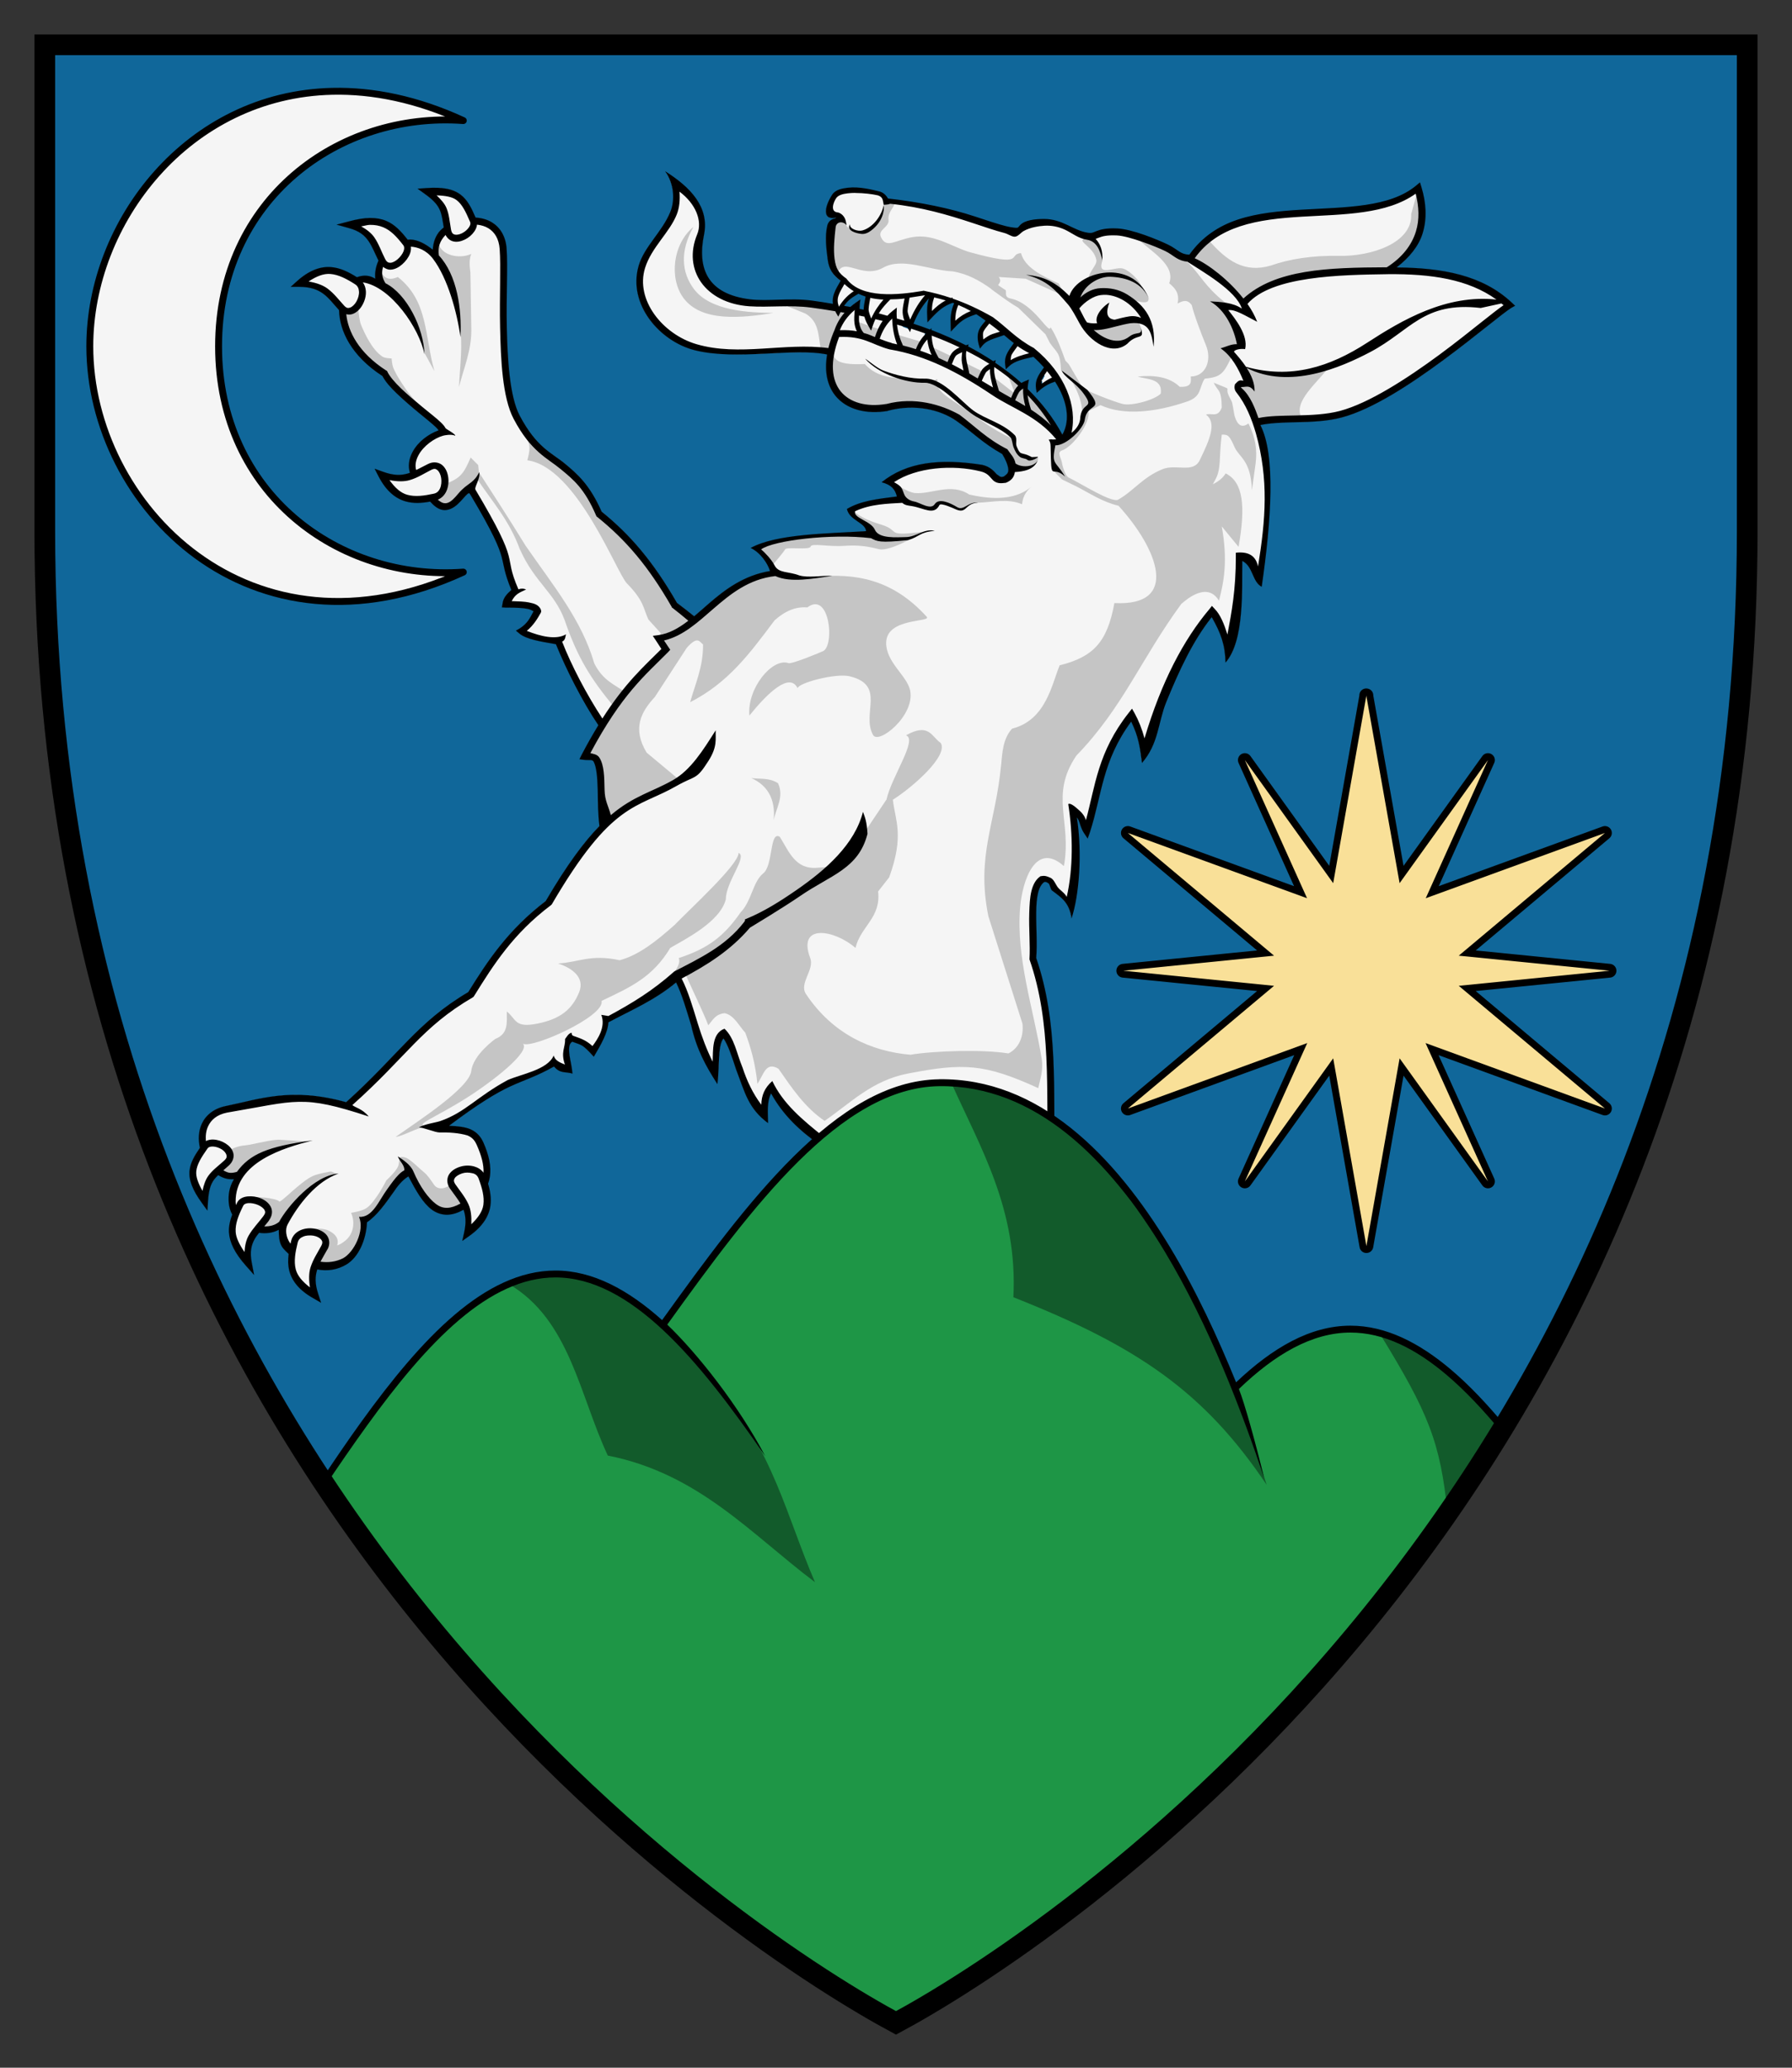 <svg xmlns:rdf="http://www.w3.org/1999/02/22-rdf-syntax-ns#" xmlns="http://www.w3.org/2000/svg" height="300" width="260" version="1.1" xmlns:cc="http://creativecommons.org/ns#" xmlns:dc="http://purl.org/dc/elements/1.1/">
 <rect width="100%" height="100%" fill="#333333" stroke="none"/>
 <path fill="#10679a" d="m6.5 6.5v70.556c0 140.89 103.89 205.92 123.5 216.44 19.61-10.52 123.5-75.55 123.5-216.44v-70.556h-247z"/>
 <path stroke-linejoin="round" d="m198.25 100.89-4.818 27.244-12.819-17.858 9.026 20.045-25.998-9.469 21.208 17.803-21.873 2.187 21.873 2.187-21.208 17.803 26.026-9.497-9.054 20.073 12.819-17.858 4.818 27.244 4.818-27.244 12.819 17.858-9.054-20.073 26.026 9.497-21.208-17.803 21.873-2.187-21.873-2.187 21.208-17.803-25.998 9.469 9.026-20.045-12.819 17.858l-4.84-27.25z" stroke="#000" stroke-linecap="round" stroke-width="2" fill="#fee79b"/>
 <path stroke-linejoin="round" d="m48.222 13.248c-20.936 0.469-35.193 18.962-35.193 37.002 0 23.091 23.376 46.937 54.191 32.755-18.034 1.324-35.508-11.373-35.508-32.755s17.474-34.08 35.508-32.755c-6.74-3.102-13.136-4.378-18.998-4.247z" stroke="#000" stroke-linecap="round" fill="#f5f5f5"/>
 <path fill="#f5f5f5" d="m96.688 25.062c1.133 1.766 1.315 4.028 0.625 5.719-1.188 2.909-3.801 5.072-4.594 7.812-0.803 2.777-0.061 5.495 1.531 7.688 1.592 2.192 4.014 3.832 6.531 4.469 3.053 0.772 6.615 0.696 10.031 0.531 3.417-0.165 6.69-0.418 9.188 0.094 0.01-0.003 0.021-0.003 0.031 0 0.003 0.01 0.003 0.021 0 0.031 0.01-0.003 0.021-0.003 0.031 0 0.003 0.01 0.003 0.021 0 0.031-0.419 2.493 0.019 4.523 1.156 5.938 1.593 1.981 4.444 2.716 7.594 2.188-0.003-0.01-0.003-0.021 0-0.031 0.01-0.003 0.021-0.003 0.031 0 3.877-1.032 7.571-0.147 9.938 1.5 2.358 1.641 3.816 3.196 6.656 4.781 0.003 0.01 0.003 0.021 0 0.031 0.01-0.003 0.021-0.003 0.031 0 0.434 0.68 0.794 1.524 0.875 2.156 0.045 0.356-0.054 0.582-0.188 0.75-0.134 0.168-0.307 0.26-0.469 0.406 0.003 0.01 0.003 0.021 0 0.031-0.292 0.105-0.501 0.054-0.656-0.031s-0.273-0.19-0.438-0.281c-0.003-0.01-0.003-0.021 0-0.031-0.36-0.398-0.92-1.094-2.09-1.343-6.064-0.944-10.837-0.434-14.469 2.438 0.664 0.191 1.141 0.454 1.469 0.781 0.348 0.347 0.551 0.79 0.688 1.312 0.003 0.01 0.003 0.021 0 0.031-0.01 0.003-0.021 0.003-0.031 0 0.003 0.01 0.003 0.021 0 0.031-0.01 0.003-0.021 0.003-0.031 0-2.818 0.357-5.187 0.609-7.188 1.781 0.185 0.797 0.839 1.255 1.469 1.688 0.319 0.219 0.632 0.422 0.875 0.656s0.413 0.514 0.438 0.844c0.003 0.01 0.003 0.021 0 0.031-0.01 0.003-0.021 0.003-0.031 0 0.003 0.01 0.003 0.021 0 0.031-0.01 0.003-0.021 0.003-0.031 0-2.862 0.18-6.123 0.286-9.125 0.594-2.95 0.303-5.646 0.799-7.5 1.781 1.385 0.712 2.396 2.186 2.75 3.312 0.003 0.01 0.003 0.021 0 0.031 0.003 0.01 0.003 0.021 0 0.031-0.01 0.003-0.021 0.003-0.031 0 0.003 0.01 0.003 0.021 0 0.031-0.01 0.003-0.021 0.003-0.031 0-3.772 0.622-6.487 2.646-8.844 4.688-0.733 0.635-1.427 1.265-2.125 1.844 0.003 0.01 0.003 0.021 0 0.031-0.01 0.003-0.021 0.003-0.031 0-0.01 0.003-0.021 0.003-0.031 0-0.003-0.01-0.003-0.021 0-0.031-0.777-0.637-1.627-1.277-2.531-1.969-0-0.001-0.031 0.001-0.031 0-0.001-0.001-0-0.03 0-0.031 0.001 0.001 0-0.033 0-0.031-3.409-5.891-6.685-9.761-10.844-13.125-0.021-0.017-0.029-0.03-0.031-0.031-0.01 0.003-0.021 0.003-0.031 0-1.708-3.87-3.459-5.436-5.312-6.969-1.888-1.561-4.093-2.271-6.562-6.938-1.503-2.83-1.782-8.362-1.879-12.842-0.098-4.481 0.166-8.856-0.031-11.469-0.134-1.755-0.935-2.984-2.063-3.687-0.714-0.445-1.529-0.663-2.375-0.719-0.01 0.003-0.021 0.003-0.031 0-0.003-0.01-0.003-0.021 0-0.031-0.01 0.003-0.021 0.003-0.031 0-0.6-1.394-1.137-2.553-2.125-3.312-0.792-0.608-1.83-0.914-3.281-0.969-0.484-0.018-1.009-0.012-1.594 0.031l-1.219 0.094 1 0.719c1.338 0.958 1.882 1.631 2.188 2.375 0.266 0.648 0.364 1.447 0.531 2.469 0.003 0.01 0.003 0.021 0 0.031-0.01 0.003-0.021 0.003-0.031 0-0.159 0.13-0.33 0.263-0.469 0.406-0.698 0.72-1.024 1.706-1.094 2.781 0.003 0.01 0.003 0.021 0 0.031-0.01 0.003-0.021 0.003-0.031 0 0.003 0.01 0.003 0.021 0 0.031-0.01 0.003-0.021 0.003-0.031 0-0.01 0.003-0.021 0.003-0.031 0-0.003-0.01-0.003-0.021 0-0.031-1.091-0.876-2.154-1.393-3.188-1.438-0.133-0.006-0.266 0.02-0.406 0.031-0.01 0.003-0.021 0.003-0.031 0-0.003-0.01-0.003-0.021 0-0.031-0.957-1.217-1.892-2.2-3.156-2.719-0.672-0.276-1.433-0.417-2.312-0.406-0.879 0.011-1.886 0.178-3.062 0.5l-1.562 0.406 1.562 0.438c1.57 0.426 2.329 1.098 2.906 1.938 0.539 0.785 0.947 1.76 1.469 2.812 0.003 0.01 0.003 0.021 0 0.031 0.003 0.01 0.003 0.021 0 0.031-0.376 0.821-0.562 1.718-0.469 2.594 0.003 0.01 0.003 0.021 0 0.031-0.01 0.003-0.021 0.003-0.031 0 0.003 0.01 0.003 0.021 0 0.031-0.01 0.003-0.021 0.003-0.031 0-0.01 0.003-0.021 0.003-0.031 0-0.795-0.506-1.58-0.529-2.344-0.312-0.091 0.026-0.158 0.061-0.25 0.094-0.01 0.003-0.021 0.003-0.031 0-0.01 0.003-0.021 0.003-0.031 0-1.145-0.718-2.349-1.358-3.719-1.469-1.483-0.12-3.145 0.413-4.906 2l-0.844 0.75h1.156c1.689 0.009 2.708 0.447 3.531 1.062 0.825 0.617 1.436 1.465 2.25 2.344 0.01-0.003 0.021-0.003 0.031 0 0.003 0.01 0.003 0.021 0 0.031 0.057 2.931 1.724 6.545 6.219 9.469 0.022 0.014 0.021 0.05 0.031 0.062s0.032 0 0.031 0c0.003 0.01 0.003 0.021 0 0.031 0.01-0.003 0.021-0.003 0.031 0 0.43 0.8 1.108 1.616 2 2.469 0.973 0.931 2.08 1.892 3.125 2.75 1.045 0.859 2.005 1.627 2.594 2.188 0.207 0.197 0.285 0.325 0.375 0.438 0.01-0.003 0.021-0.003 0.031 0 0.003 0.01 0.003 0.021 0 0.031 0.003 0.01 0.003 0.021 0 0.031-0.01 0.003-0.021 0.003-0.031 0 0.003 0.01 0.003 0.021 0 0.031-1.428 0.518-2.916 1.592-3.719 3.062-0.439 0.805-0.671 1.704-0.5 2.656 0.022 0.12 0.059 0.252 0.094 0.375 0.003 0.01 0.003 0.021 0 0.031-0.01 0.003-0.021 0.003-0.031 0 0.003 0.01 0.003 0.021 0 0.031-0.093 0.032-0.184 0.065-0.281 0.094-0.987 0.289-2.102 0.333-3.688-0.25l-1.031-0.374 0.5 1c1.095 2.103 2.411 3.156 3.844 3.562 1.177 0.334 2.382 0.246 3.562 0.031 0.01-0.003 0.021-0.003 0.031 0 0.003 0.01 0.003 0.021 0 0.031 0.538 0.603 1.045 0.978 1.562 1.125 0.937 0.266 1.783-0.208 2.375-0.75 0.593-0.544 1.061-1.177 1.406-1.469 0.088-0.074 0.167-0.109 0.219-0.125 0-0 0.031 0 0.031 0 0.004-0.001-0.004-0.031 0-0.031 0-0 0.031 0 0.031 0 0.022 0.003 0.043 0.016 0.062 0.031 0.04 0.031 0.11 0.089 0.188 0.219 3.3 5.536 4.159 7.667 4.531 9.062 0.352 1.321 0.372 2.243 1.406 4.75 0.003 0.01 0.003 0.021 0 0.031 0.003 0.01 0.003 0.021 0 0.031-0.01 0.003-0.021 0.003-0.031 0-0.579 0.515-1.158 1.097-1.25 1.969l-0.094 0.469 0.5 0.031c1.368-0.003 2.455 0.032 3.188 0.188 0.37 0.079 0.656 0.222 0.812 0.312 0.021 0.012 0.025 0.03 0.031 0.031 0.006 0.002 0.015 0.018 0.031 0.031 0.01-0.003 0.021-0.003 0.031 0 0.003 0.01 0.003 0.021 0 0.031 0.003 0.01 0.003 0.021 0 0.031-0.48 0.886-0.806 1.708-2 2.5l-0.531 0.312 0.469 0.375c0.948 0.786 2.958 1.107 5.25 1.5 0.01-0.003 0.021-0.003 0.031 0 0.003 0.01 0.003 0.021 0 0.031 0.01-0.003 0.021-0.003 0.031 0 1.508 3.711 3.845 8.317 6.156 11.75 0.003 0.01 0.003 0.021 0 0.031 0.003 0.01 0.003 0.021 0 0.031-0.781 1.28-1.584 2.671-2.438 4.312l-0.281 0.531 0.594 0.094c0.406 0.052 0.735 0.009 0.969 0.031 0.216 0.02 0.314 0.1 0.438 0.25 0.01-0.003 0.021-0.003 0.031 0 0.42 0.754 0.557 2.325 0.594 4.156 0.033 1.649 0.025 3.499 0.25 5.219 0.003 0.01 0.003 0.021 0 0.031-0.01 0.003-0.021 0.003-0.031 0-2.187 2.244-4.655 5.576-7.719 10.812-0.01 0.017-0.015 0.034-0.031 0.062-0.01 0.003-0.021 0.003-0.031 0-5.457 4.159-8.419 8.706-11.219 13.219-0.01 0.003-0.021 0.003-0.031 0 0.003 0.01 0.003 0.021 0 0.031-7.415 4.376-10.053 9.038-17.719 15.938 0.003 0.01 0.003 0.021 0 0.031-0.01 0.003-0.021 0.003-0.031 0-8.012-2.221-12.579-0.427-17.469 0.562-1.725 0.349-2.848 1.325-3.406 2.531-0.494 1.066-0.535 2.297-0.281 3.469 0.003 0.01 0.003 0.021 0 0.031-0.01 0.003-0.021 0.003-0.031 0-0.778 1.137-1.353 2.129-1.469 3.281-0.133 1.325 0.371 2.757 1.75 4.656l0.719 1 0.094-1.25c0.109-1.642 0.435-2.473 0.906-3.125 0.166-0.23 0.373-0.441 0.594-0.656-0.003-0.01-0.003-0.021 0-0.031 0.01-0.003 0.021-0.003 0.031 0 0.01-0.003 0.021-0.003 0.031 0 0.745 0.444 1.32 0.645 2.25 0.594 0.01-0.003 0.021-0.003 0.031 0 0.003 0.01 0.003 0.021 0 0.031 0.01-0.003 0.021-0.003 0.031 0 0.003 0.01 0.003 0.021 0 0.031 0.003 0.01 0.003 0.021 0 0.031-0.717 1.174-0.833 2.342-0.75 3.375 0.05 0.618 0.229 1.176 0.5 1.688 0.003 0.01 0.003 0.021 0 0.031 0.003 0.01 0.003 0.021 0 0.031-0.31 0.855-0.526 1.687-0.469 2.562 0.094 1.452 0.795 2.95 2.406 4.781l1.094 1.219-0.312-1.625c-0.306-1.597-0.064-2.581 0.438-3.469 0.173-0.306 0.426-0.585 0.656-0.875-0.003-0.01-0.003-0.021 0-0.031 0.01-0.003 0.021-0.003 0.031 0 0.966 0.138 1.952 0.023 2.812-0.438 0.01-0.003 0.021-0.003 0.031 0 0.01-0.003 0.021-0.003 0.031 0 0.003 0.01 0.003 0.021 0 0.031 0.01-0.003 0.021-0.003 0.031 0 0.003 0.01 0.003 0.021 0 0.031 0.033 0.861-0.021 1.791 0.531 2.562 0.259 0.319 0.572 0.622 0.875 0.906 0.01-0.003 0.021-0.003 0.031 0 0.003 0.01 0.003 0.021 0 0.031-0.102 0.803-0.109 1.634 0.094 2.438 0.365 1.443 1.398 2.781 3.469 3.938l0.969 0.562-0.344-1.062c-0.531-1.586-0.466-2.686-0.156-3.656 0.01-0.003 0.021-0.003 0.031 0-0.003-0.01-0.003-0.021 0-0.031 0.01-0.003 0.021-0.003 0.031 0 1.419 0.267 2.9 0.081 4.25-0.75 1.622-0.998 2.768-3.34 2.906-6.031-0.003-0.01-0.003-0.021 0-0.031 0.01-0.003 0.021-0.003 0.031 0 1.469-0.997 2.711-2.78 3.781-4.281h-0.031c0.639-0.966 1.321-1.83 2.25-2.406 0.01-0.003 0.021-0.003 0.031 0 0.01-0.003 0.021-0.003 0.031 0 0.003 0.01 0.003 0.021 0 0.031 0.01-0.003 0.021-0.003 0.031 0 1.11 2.088 2.059 3.852 3.344 4.812 0.673 0.503 1.484 0.757 2.344 0.719 0.697-0.031 1.421-0.276 2.219-0.719 0.01-0.003 0.021-0.003 0.031 0 0.01-0.003 0.021-0.003 0.031 0 0.003 0.01 0.003 0.021 0 0.031 0.01-0.003 0.021-0.003 0.031 0 0.31 0.851 0.401 1.848 0.094 3.281l-0.25 1.156 0.938-0.656c1.928-1.38 2.799-2.869 3-4.344 0.147-1.075-0.032-2.133-0.344-3.156-0.003-0.01-0.003-0.021 0-0.031-0.003-0.01-0.003-0.021 0-0.031 0.114-0.306 0.197-0.586 0.25-0.906 0.268-1.604-0.163-3.264-0.906-4.969-0.341-0.783-0.879-1.504-1.875-1.938-0.713-0.31-1.771-0.461-3.062-0.5-0.01 0.003-0.021 0.003-0.031 0-0.003-0.01-0.003-0.021 0-0.031-0.01 0.003-0.021 0.003-0.031 0-0.003-0.01-0.003-0.021 0-0.031-0.003-0.01-0.003-0.021 0-0.031 0.01-0.003 0.021-0.003 0.031 0 4.189-3.155 6.893-4.828 8.906-5.75 2.126-0.973 3.85-1.476 6.312-2.875 0.01-0.003 0.021-0.003 0.031 0 0.01-0.003 0.021-0.003 0.031 0 0.003 0.01 0.003 0.021 0 0.031 0.451 0.535 0.885 0.701 1.312 0.781 0.4 0.075 0.821 0.054 1.281 0.188l-0.062-0.469c-0.095-0.749-0.292-1.611-0.375-2.375-0.041-0.382-0.062-0.733 0-1.031 0.062-0.299 0.195-0.571 0.438-0.719 0.01-0.003 0.021-0.003 0.031 0 0.01-0.003 0.021-0.003 0.031 0 1.435 0.542 1.429 0.376 3.062 2.156 1.066-1.803 1.994-3.419 2.094-4.906-0.003-0.01-0.003-0.021 0-0.031 0.01-0.003 0.021-0.003 0.031 0-0.003-0.01-0.003-0.021 0-0.031 3.258-1.745 6.694-3.152 9.812-5.75-0.003-0.01-0.003-0.021 0-0.031 0.01-0.003 0.021-0.003 0.031 0 0.01-0.003 0.021-0.003 0.031 0 0.003 0.01 0.003 0.021 0 0.031 0.01-0.003 0.021-0.003 0.031 0 0.835 1.681 1.475 3.89 2.188 6.219 0.003 0.01 0.003 0.021 0 0.031 0.75 3.347 2.032 5.727 3.719 8.344 0.136-1.136 0.151-2.454 0.219-3.625 0.071-1.233 0.205-2.298 0.656-2.844-0.003-0.01-0.003-0.021 0-0.031 0.01-0.003 0.021-0.003 0.031 0 0.01-0.003 0.021-0.003 0.031 0 0.003 0.01 0.003 0.021 0 0.031 0.644 0.898 1.217 2.522 1.875 4.531 1.259 3.292 1.729 5.553 4.5 7.656-0.016-1.5-0.192-2.957 0.438-4.219 0.01-0.003 0.021-0.003 0.031 0-0.003-0.01-0.003-0.021 0-0.031 0.01-0.003 0.021-0.003 0.031 0 0.01-0.003 0.021-0.003 0.031 0 0.003 0.01 0.003 0.021 0 0.031 0.01-0.003 0.021-0.003 0.031 0 1.742 3.17 4.186 5.467 7.031 7.469 3.095 2.178 6.592 4.119 9.219 7.688 0.01-0.003 0.021-0.003 0.031 0l0.094 0.156 0.219 0.031 24.969 0.625h0.531l-0.094-0.531-0.969-6.031c-0.001-0.023 0-0.044 0-0.062-0.221-9.672 0.56-19.53-2.688-28.938-0.003-0.01-0.003-0.021 0-0.031 0.178-2.033-0.026-4.497 0-6.625 0.013-1.079 0.086-2.062 0.281-2.844 0.188-0.753 0.498-1.261 0.906-1.562-0.003-0.01-0.003-0.021 0-0.031 0.15-0.047 0.278-0.04 0.375 0 0.097 0.04 0.181 0.1 0.281 0.156 0.142 0.079 0.186 0.275 0.25 0.469 0.064 0.194 0.155 0.406 0.281 0.594 0.729 0.55 1.352 1.001 1.844 1.594 0.458 0.553 0.78 1.252 0.969 2.281 1.066-3.41 1.498-9.34 0.719-14.406-0.003-0.01-0.003-0.021 0-0.031 0.01-0.003 0.021-0.003 0.031 0-0.003-0.01-0.003-0.021 0-0.031 0.01-0.003 0.021-0.003 0.031 0 0.01-0.003 0.021-0.003 0.031 0 0.003 0.01 0.003 0.021 0 0.031 0.05 0.056 0.159 0.14 0.25 0.344 0.229 0.516 0.39 1.295 0.781 1.875l0.469 0.719 0.312-0.844c1.737-5.404 1.794-10.29 6-16-0.003-0.01-0.003-0.021 0-0.031 0.01-0.003 0.021-0.003 0.031 0 0.01-0.003 0.021-0.003 0.031 0 0.003 0.01 0.003 0.021 0 0.031 0.01-0.003 0.021-0.003 0.031 0 1.053 2.159 1.246 3.7 1.531 5.906 2.342-2.739 2.246-5.825 3.438-8.75 1.841-4.521 3.872-8.857 6.625-12.312-0.003-0.01-0.003-0.021 0-0.031 0.01-0.003 0.021-0.003 0.031 0 0.01-0.003 0.021-0.003 0.031 0 0.003 0.01 0.003 0.021 0 0.031 0.01-0.003 0.021-0.003 0.031 0 1.316 2.301 1.914 3.994 2 6.5 1.322-1.571 1.88-4.204 2.125-6.938 0.251-2.791 0.152-5.693 0.188-7.688-0.003-0.01-0.003-0.021 0-0.031 0.01-0.003 0.021-0.003 0.031 0-0.003-0.01-0.003-0.021 0-0.031 0.01-0.003 0.021-0.003 0.031 0 0.01-0.003 0.021-0.003 0.031 0 0.81 0.402 1.169 1.188 1.5 1.938 0.316 0.717 0.601 1.415 1.219 1.781 0.693-4.804 1.224-9.545 1.281-13.625 0.058-4.106-0.358-7.546-1.469-9.719-0.003-0.01-0.003-0.021 0-0.031-0.003-0.01-0.003-0.021 0-0.031 0.01-0.003 0.021-0.003 0.031 0-0.003-0.01-0.003-0.021 0-0.031 0.01-0.003 0.021-0.003 0.031 0 1.323-0.289 3.051-0.365 5.062-0.406 2.197-0.045 4.607-0.127 6.719-0.688 4.492-1.191 9.995-4.806 14.75-8.312 2.377-1.753 4.556-3.473 6.281-4.844 1.726-1.371 3.053-2.444 3.562-2.75l0.5-0.281-0.438-0.406c-4.249-3.983-10.061-4.999-16.656-5.062-0.01 0.003-0.021 0.003-0.031 0-0.003-0.01-0.003-0.021 0-0.031-0.01 0.003-0.021 0.003-0.031 0-0.003-0.01-0.003-0.021 0-0.031-0.003-0.01-0.003-0.021 0-0.031 0.01-0.003 0.021-0.003 0.031 0 1.844-1.438 3.158-3.103 3.719-4.906 0.676-2.171 0.517-4.45-0.156-6.656l-0.18-0.63-0.5 0.406c-3.842 3.204-10.233 3.158-16.625 3.531-3.196 0.187-6.381 0.487-9.25 1.438-2.759 0.914-5.212 2.496-7.031 5.062 0.003 0.01 0.003 0.021 0 0.031-0.01 0.003-0.021 0.003-0.031 0-0.587-0.031-0.998-0.159-1.406-0.406-0.453-0.274-0.931-0.684-1.719-1.062-1.462-0.703-5.172-2.248-7.344-2.344-1.605-0.071-2.397 0.166-2.938 0.375-0.27 0.104-0.442 0.169-0.625 0.219s-0.377 0.077-0.688 0.031c-1.051-0.156-2-0.651-3-1.125-0.998-0.474-2.07-0.877-3.344-0.875-1.311 0.002-2.817 0.157-3.469 0.875-0.143 0.157-0.195 0.277-0.281 0.344-0.043 0.033-0.095 0.052-0.156 0.062-0.061 0.01-0.123 0.006-0.219 0-0.382-0.024-0.874-0.1-1.469-0.25-1.187-0.3-2.742-0.817-4.531-1.406-3.517-1.159-7.857-2.073-12.531-2.594-0.01 0.003-0.021 0.003-0.031 0-0.003-0.01-0.003-0.021 0-0.031-0.01 0.003-0.021 0.003-0.031 0-0.286-0.506-0.677-0.872-1.219-1-0.997-0.235-2.863-0.729-4.531-0.531-0.839 0.1-1.759 0.264-2.219 0.969-0.535 0.819-0.946 1.775-0.938 2.438 0.004 0.331 0.125 0.567 0.344 0.719s0.57 0.203 1.094 0.094c0.003 0 0.031-0 0.031 0 0 0 0.031 0.031 0.031 0.031 0 0-0 0.031 0 0.031 0 0 0 0.031 0 0.031-0.006 0.006-0.026 0.028-0.031 0.031-0.019 0.015-0.033 0.015-0.062 0.031s-0.064 0.048-0.094 0.062-0.068 0.026-0.094 0.031c-0.599 0.131-0.892 0.512-1 0.969-0.363 1.532-0.147 3.351 0.062 4.938 0.188 1.425 0.709 2.167 1.844 3.031 0.01-0.003 0.021-0.003 0.031 0 0.003 0.01 0.003 0.021 0 0.031 0.003 0.01 0.003 0.021 0 0.031-0.334 0.596-0.728 1.211-0.969 1.906-0.149 0.431-0.223 0.897-0.156 1.406 0.003 0.01 0.003 0.021 0 0.031-0.01 0.003-0.021 0.003-0.031 0 0.003 0.01 0.003 0.021 0 0.031-0.01 0.003-0.021 0.003-0.031 0-1.027-0.175-2.052-0.339-3.031-0.469-3.239-0.428-6.365 0.139-9-0.188-3.081-0.382-5.029-1.508-6.062-3.156-1.03-1.644-1.16-3.798-0.66-6.278 0.41-1.977-0.05-3.684-1.09-5.187-1-1.441-2.542-2.677-4.312-3.813zm27.844 17.5c0.021-0.002 0.083 0.002 0.062 0 0.339 0.16 0.682 0.297 1.031 0.406 0.003 0.01 0.003 0.021 0 0.031 0.01-0.003 0.021-0.003 0.031 0 0.003 0.01 0.003 0.021 0 0.031-0.106 0.62-0.249 1.181-0.281 1.781-0.002 0.035 0.001 0.081 0 0.125 0.003 0.01 0.003 0.021 0 0.031-0.01 0.003-0.021 0.003-0.031 0 0.003 0.01 0.003 0.021 0 0.031-0.01 0.003-0.021 0.003-0.031 0-0.198-0.043-0.396-0.084-0.594-0.125-0.01 0.003-0.021 0.003-0.031 0-0.003-0.01-0.003-0.021 0-0.031-0.01 0.003-0.021 0.003-0.031 0-0.003-0.01-0.003-0.021 0-0.031 0.017-0.208 0.008-0.392 0.031-0.625l0.094-0.656-0.531 0.375c-0.303 0.212-0.589 0.434-0.844 0.656 0.003 0.01 0.003 0.021 0 0.031-0.01 0.003-0.021 0.003-0.031 0-0.29-0.057-0.584-0.102-0.875-0.156-0.01 0.003-0.021 0.003-0.031 0-0.003-0.01-0.003-0.021 0-0.031-0.01 0.003-0.021 0.003-0.031 0-0.003-0.01-0.003-0.021 0-0.031-0.003-0.01-0.003-0.021 0-0.031 0.01-0.003 0.021-0.003 0.031 0 0.64-0.92 1.21-1.268 2.06-1.782zm10.22 0.657c0.021-0.002 0.083 0.002 0.062 0-0.001 0.03 0.061 0.03 0.031 0.031 0.002 0.021-0.002 0.083 0 0.062-0.279 0.896-0.296 1.659-0.25 2.656l0.031 0.688 0.469-0.5c1.084-1.165 1.796-1.808 3.094-2.281 0.01-0.003 0.021-0.003 0.031 0 0.01-0.003 0.021-0.003 0.031 0 0.059 0.021 0.144 0.034 0.219 0.062 0.003 0.01 0.003 0.021 0 0.031 0.01-0.003 0.021-0.003 0.031 0 0.003 0.01 0.003 0.021 0 0.031 0.003 0.01 0.003 0.021 0 0.031-0.505 1.196-0.557 2.061-0.5 3.281l0.03 0.688 0.47-0.5c1.086-1.167 1.757-1.507 3.125-1.969 0.01-0.003 0.021-0.003 0.031 0 0.01-0.003 0.021-0.003 0.031 0 0.497 0.315 0.92 0.66 1.344 0.969 0.01-0.003 0.021-0.003 0.031 0 0.003 0.01 0.003 0.021 0 0.031 0.003 0.01 0.003 0.021 0 0.031-0.01 0.003-0.021 0.003-0.031 0-0.333 0.425-0.649 0.779-0.875 1.25-0.251 0.523-0.328 1.206-0.094 2.125 0.003 0.011-0.003 0.021 0 0.031l0.156 0.5 0.344-0.406c0.461-0.514 0.992-0.782 1.625-1 0.452-0.155 0.951-0.316 1.469-0.5 0.01-0.003 0.021-0.003 0.031 0 0.01-0.003 0.021-0.003 0.031 0 0.003 0.01 0.003 0.021 0 0.031 0.45 0.382 0.909 0.778 1.406 1.156 0.01-0.003 0.021-0.003 0.031 0 0.003 0.01 0.003 0.021 0 0.031 0.003 0.01 0.003 0.021 0 0.031-0.01 0.003-0.021 0.003-0.031 0-0.319 0.459-0.596 0.872-0.844 1.312-0.277 0.492-0.463 1.051-0.375 1.781l0.1 0.593 0.406-0.406c0.874-0.806 2.117-1.037 3.531-1.375 0.01-0.003 0.021-0.003 0.031 0 0.003 0.01 0.003 0.021 0 0.031 0.556 0.489 1.059 1.009 1.531 1.531 0.01-0.003 0.021-0.003 0.031 0 0.003 0.01 0.003 0.021 0 0.031 0.003 0.01 0.003 0.021 0 0.031-0.01 0.003-0.021 0.003-0.031 0-0.307 0.42-0.569 0.823-0.781 1.219-0.276 0.514-0.433 1.079-0.344 1.781l0.094 0.562 0.375-0.344c0.712-0.604 1.382-0.995 2.188-1.25 0.01-0.003 0.021-0.003 0.031 0 0.01-0.003 0.021-0.003 0.031 0 0.003 0.01 0.003 0.021 0 0.031 0.01-0.003 0.021-0.003 0.031 0 1.738 2.706 2.291 5.562 1.062 7.75-0.01 0.003-0.021 0.003-0.031 0 0.003 0.01 0.003 0.021 0 0.031-0.01 0.003-0.021 0.003-0.031 0-0.01 0.003-0.021 0.003-0.031 0-0.003-0.01-0.003-0.021 0-0.031-0.01 0.003-0.021 0.003-0.031 0-1.345-2.501-3.035-4.702-5-6.625-0.01 0.003-0.021 0.003-0.031 0-0.003-0.01-0.003-0.021 0-0.031 0.011-0.235 0.013-0.465 0.062-0.719l0.094-0.531-0.469 0.188c-0.174 0.073-0.361 0.16-0.5 0.25-0.01 0.003-0.021 0.003-0.031 0-0.01 0.003-0.021 0.003-0.031 0-0.003-0.01-0.003-0.021 0-0.031-1.189-1.072-2.476-2.006-3.812-2.906-0.003-0.01-0.003-0.021 0-0.031-0.01 0.003-0.021 0.003-0.031 0-0.003-0.01-0.003-0.021 0-0.031l0.062-0.25-0.25 0.094c-0.01 0.003-0.021 0.003-0.031 0-0.01 0.003-0.021 0.003-0.031 0-1.176-0.776-2.399-1.501-3.656-2.156-0.003-0.01-0.003-0.021 0-0.031-0.01 0.003-0.021 0.003-0.031 0-0.003-0.01-0.003-0.021 0-0.031-0.003-0.01-0.003-0.021 0-0.031l0.062-0.156-0.281 0.094c-0.01 0.003-0.021 0.003-0.031 0-0.01 0.003-0.021 0.003-0.031 0-1.62-0.829-3.298-1.566-5-2.219-0.003-0.01-0.003-0.021 0-0.031-0.01 0.003-0.021 0.003-0.031 0-0.003-0.01-0.003-0.021 0-0.031v-0.125l-0.094 0.094c0.003 0.01 0.003 0.021 0 0.031-0.01 0.003-0.021 0.003-0.031 0-0.01 0.003-0.021 0.003-0.031 0-0.793-0.301-1.604-0.577-2.406-0.844-0.003-0.01-0.003-0.021 0-0.031-0.01 0.003-0.021 0.003-0.031 0-0.003-0.01-0.003-0.021 0-0.031-0.003-0.01-0.003-0.021 0-0.031 0.59-1.533 1.44-2.762 2.28-3.688v-0.031zm-3.781 4.062c0.01-0.003 0.021-0.003 0.031 0 0.227 0.065 0.49 0.119 0.719 0.188 0.003 0.01 0.003 0.021 0 0.031 0.01-0.003 0.021-0.003 0.031 0l0.062 0.125c0.003 0.01 0.003 0.021 0 0.031 0.003 0.01 0.003 0.021 0 0.031-0.01 0.003-0.021 0.003-0.031 0 0.003 0.01 0.003 0.021 0 0.031-0.01 0.003-0.021 0.003-0.031 0-0.01 0.003-0.021 0.003-0.031 0-0.003-0.01-0.003-0.021 0-0.031-0.01 0.003-0.021 0.003-0.031 0-0.011-0.007-0.011-0.021-0.031-0.031-0.041-0.021-0.119-0.035-0.188-0.062-0.137-0.055-0.321-0.125-0.5-0.188-0.003-0.01-0.003-0.021 0-0.031-0.01 0.003-0.021 0.003-0.031 0-0.003-0.01-0.003-0.021 0-0.031-0.003-0.01-0.003-0.021 0-0.031 0.01-0.003 0.021-0.003 0.031 0v-0.033zm3.28 1.03c0.027-0.007 0.256 0.009 0.125 0.031-0.001 0.03 0.061 0.03 0.031 0.031 0.002 0.021-0.002 0.083 0 0.062-0.08-0.005-0.152 0.236-0.156 0.156-0.021 0.002-0.083-0.002-0.062 0 0.001-0.03-0.061-0.03-0.031-0.031-0.02-0.102 0.11-0.305 0.09-0.25zm17.219 6.156c0.021-0.002 0.083 0.002 0.062 0-0.001 0.03 0.061 0.03 0.031 0.031 0.002 0.021-0.002 0.083 0 0.062-0.09 0.17-0.19 0.352-0.25 0.5-0.01 0.003-0.021 0.003-0.031 0 0.003 0.01 0.003 0.021 0 0.031-0.01 0.003-0.021 0.003-0.031 0-0.01 0.003-0.021 0.003-0.031 0-0.003-0.01-0.003-0.021 0-0.031-0.01 0.003-0.021 0.003-0.031 0-0.003-0.01-0.003-0.021 0-0.031-0.003-0.01-0.003-0.021 0-0.031 0.01-0.03-0.006-0.086 0.031-0.156 0.058-0.108 0.154-0.237 0.219-0.344 0.01-0.003 0.021-0.003 0.031 0v-0.03zm-0.35 0.844c0.021-0.002 0.083 0.002 0.062 0-0.001 0.03 0.061 0.03 0.031 0.031 0.002 0.119-0.001 0.456 0 0.312 0.016 0.045-0.043 0.031-0.031 0.031-0.052 0.009-0.041 0.087-0.031 0.062-0.021 0.002-0.083-0.002-0.062 0 0.001-0.03-0.061-0.03-0.031-0.031 0.01-0.185 0.01-0.305 0.06-0.406z"/>
 <path fill-opacity=".196" d="m205.72 27.531-0.97 3.531c0.194 4.213-5.828 6.158-10.469 6.062-3.913-0.081-7.239 0.469-9.906 1.406-3.801 1.117-6.379-0.661-9-3.688-0.822-0.453-1.71 1.831-1.875 2l-0.781 0.875 4.719 3.156 1.938 2.125 1.25 0.969 2.031-1.688 2.656-1.156 3.25-0.875 5.656-0.719 4.344-0.094 3.188-0.25 1.75-1.594 2.12-3.093 0.88-3.875zm-76.53 1.657-0.94 0.468c-0.043 0.718-0.393 1.576-0.688 2.406l-2.188 1.75-1.906-0.531c-0.256-0.197-0.594-0.297-0.688-0.656l-1.094-0.75-0.812 0.781c-0.404 2.498-1.151 5.021 0.531 7.406 0.761-3.268 3.489 0.582 6.719-1.219 2.81-1.567 6.666 0.374 10.094 0.531 2.191 0.359 3.889 1.337 5.5 2.469 0.264 0.249 0.588 0.459 0.812 0.625 1.046 0.767 2.093 1.526 3.219 2.188l3.938 3.844 0.656 1.281c1.085 1.554 1.465 1.246 1.594 3.969 1.124 0.108 3.745 4.771 2.906 7.031l0.094 0.625c-0.687 1.472-1.397 1.895-2.344 2.219l-1.656 0.531-0.125 0.625-0.219 2.25 0.5 1.531 1 1 2.062 1c1.992 1.03 3.858 2.288 6.125 2.812 5.738 6.29 8.956 14.613-0.594 14.125-1.02 5.599-3.001 7.805-7.938 9.031-1.13 2.685-1.963 7.949-6.906 9.188-1.322 1.451-1.411 3.405-1.594 5.312-0.814 8.512-3.634 13.097-1.844 21.906l4.938 15.562c0.224 1.908-0.519 3.596-2.031 4.344-3.627-0.606-10.827-0.385-14.219 0.188-5.659-0.484-11.273-2.979-15.156-8.812-1.034-1.552 1.256-3.524 0.625-5.188-1.942-5.12 3.526-4.142 6.562-1.5 0.739-3.122 3.721-4.359 3.281-8.188l1.61-2.06c2.204-6.11 0.891-8.131 0.531-11.25 2.948-1.868 8.095-6.411 6.938-8.25-0.969-0.62-1.422-1.997-3-1.844-0.526 0.051-1.2 0.269-2.031 0.75 1.752 0.572-2.152 6.093-2.844 9.375h-0.031l-5.688 8.5c-1.748 1.301-3.114 1.249-4.375 1.344-3.121 0.234-4.027-2.331-5.375-4.5-1.507-0.905-0.928 4.138-2.406 5.312-1.498 1.19-1.696 4.046-3.281 5.656-2.429 3.502-4.751 5.246-8.969 6.625 0.204 0.523 0.131 1.402-1.906 3.438-0.132 0.132 2.765-1.333 2.844-1.156 1.138 2.555 2.628 5.599 3.344 7.469 0.639-0.693 0.971-1.604 2.375-1.75 1.37 0.295 2.054 1.806 3 2.844 0.787 2.14 1.459 4.44 1.75 7.406 0.902-1.281 1.198-3.311 3.062-2.188 1.93 2.777 3.788 5.593 6.688 7.562 3.773-2.587 6.842-5.861 12.125-6.875 7.942-1.525 11.018-1.474 18.875 2.125 0.252-1.247 0.776-2.561 0.5-4.25-1.199-7.342-3.739-14.554-3.125-22 0.308-3.738 2.195-9.649 6.344-5.969 1.18-6.527-2.114-10.214 1.812-16.031 6.725-6.932 9.314-13.92 15.219-22 1.037-0.911 3.849-3.152 5.469-0.469 0.743-2.81 1.291-5.878 0.406-10.781l2.438 2.969c1.035-5.865 0.694-9.399-1.875-10.656-0.395 0.649-1.029 1.168-1.844 1.562 0.08-0.186 0.188-0.378 0.312-0.594 0.929-1.606 0.533-3.217 0.969-6.594 0.914-0.03 1.119 0.119 1.875 1.844 0.634 1.446 2.349 1.824 2.5 6.219l0.531-3.844c0.253-1.98 0.009-3.746-1.031-5.844-0.987 0.729-1.634 0.235-2.031-1.156-0.415-2.229-0.179-1.599-0.812-2.844-0.742-1.561 0.907-0.603-2.188-1.906 0.554 1.308 1.128 0.814 1.156 3.594-0.561 1.558-1.51 0.733-2.281 1.031 1.564 1.197 0.594 3.511-0.906 6.594-0.972 1.997-3.452 0.495-5.469 1.344-2.892 1.217-4.169 3.175-6.438 4.438-1.14 0.284-4.857-2.103-7.125-3.25-0.575-0.291-0.938-1.969-0.938-1.969-0.08-0.833-0.858-1.693 0-1.969 1.505-0.483 4.155-4.006 3.812-5.688l1.75-0.875c3.321 1.534 7.902 1.08 12.594-0.531 2.148-0.738 1.667-2.032 2.531-3.312 2.396-0.205 2.759-0.804 3.875-3.125l-0.719-1.062 2.125-0.344-0.438-2.062-2.281-3.875 1.312 0.094c-6.382-4.475-3.876-7.346-13.875-10.156 2.166 2.087 5.84 3.982 4.844 6.688 0.818 0.687 1.547 1.432 1.219 2.938 0.687-0.343 1.376-0.709 2.062 0.25 0.277 1.273 1.432 4.316 2.031 5.75 0.943 2.256-0.029 4.584-2.188 4.594 0.06 0.783 0.171 1.568-1.594 1.5-1.479-1.425-3.618-1.738-6.094-1.5 1.209 0.455 3.638 0.196 3.344 2.469-0.764 0.879-4.234 1.882-5.594 1.5-1.374-0.386-4.714-1.651-5.75-2.344l-2-3.406-0.5-0.531c-0.583-1.616-1.272-3.522-2.156-4.844-0.149 1.295-2.365-3.472-5.781-4.156-1.18-0.235-0.36-1.162-0.88-1.313l-0.938-0.625c0.113-0.262 0.559-0.572 0.094-1.188l3.906 0.25 5.844 2.625-1.062-1.938c-2.531-1.136-4.907-2.344-5.469-4.406-1.988 0.152 0.854 2.173-7.625-0.188-2.614-0.852-5.11-2.654-8.125-2.125-2.507 0.44-3.773 1.712-4.562 0-0.515-1.118 1.247-1.411 1.094-2.531-0.19-1.447 1.77-2.415 0.29-2.688zm-28.562 3.719c-3.047 2.499-3.536 7.477-1.5 10.281 2.601 3.583 8.448 2.953 13.094 2.219-3.533-0.051-9.161-0.267-11.562-3.5-1.793-2.41-2.023-5.483-0.04-9.001zm58.062 1.438-1.375 0.281c-1.065 0.415 1.388 1.196 1.75 3.062 0.162 0.835-1.043 1.481-1.281 3.219l-1.5 2.594 4.344-1.312 2.969 1.062c0.922 0.303 4.872 1.863 2.031-1.625-0.111-0.779-1.857-2.524-2.812-2.688-1.232-0.21-3.727 1.262-2.844-1.188-0.16-1.354-0.5-2.342-1.28-3.406zm-95.096 0.968-0.344 1.563l1.406 2.406 2.031 8.125c0.514 2.462 0.034 5.753-0.094 8.75 0.712-2.874 1.921-5.437 1.781-8.844l-0.124-7.718c-0.133-1.001-0.206-1.98 0.125-2.75-1.782 0.79-4.301 0.202-4.781-1.532zm-8.375 4.031-0.188 1.906 1 0.469 2.156 2.062 1.781 2.469 1 2.312 0.625 2.656 1.438 2.625c-1.454-5.134-0.88-10.177-5.313-13.655-0.818 0.345-1.809 0.591-2.5-0.844zm58.125 4.719 3.531 1.438c2.037 1.21 1.832 3.317 2.219 5.188l1.344 0.125 1-2.125 0.656-2.156 1.25-1.344-1.25-0.375-0.625 0.156-1-0.406-3.312-0.438-3.06-0.032zm-61.375 0.5-0.75 0.5-1.188 0.188-0.188 1.812 1.562 3.031 2.469 2.656 2.062 1.406 1.688 2.188 3.5 2.875-1.906-2.281s-1.7-2.321-2.188-3.656c-0.146-0.407-0.216-1.28-0.216-1.28s-0.939-0.005-1.312-0.25c-1.536-1.008-2.601-3.395-3.094-4.562-0.345-0.818-0.437-2.626-0.437-2.626zm112.28 1.875-2.5 0.5-1.438 0.469-2.188 0.031 0.094 0.844 2.25 1.625 2.438-0.094 1.656-0.938 1.031-0.562c0.04-0.848-0.18-1.117-0.38-1.455zm-39.938 0.188 0.094 0.688 0.562 1.281 4.562 1.656 5.219 1.5 7.25 3.75 5.344 3.219 4.062 2.781 1.75 1.188-0.156-0.844-1.25-1.812-0.875-1.219-1.344-1.5-2.094-2-1.281-1.062 1.125 2.875-3.156-2.438 0.156 1.844-2.062-1.156 0.562-1.375-2.719-1.344 0.125 1.719-2.312-1.375 0.312-1.25-2.969-1.406 0.156 1.469-2.219-0.719 0.438-1.531-3.406-1 0.25 1.75-3.094-1 0.25-1.562l-1.23-0.375zm-3.531 4c-0.764 2.77-0.3 6.593 2.125 7.625 0 0 2.54 0.971 3.469 0.844 0.416-0.057 2.438-0.156 2.438-0.156 2.319-0.706 3.37-0.913 5.062-0.156 1.903 0.124 3.986 0.485 5.438 2.094l0.031 0.062 0.062 0.062 5.375 3.625 1.938 2.281 0.125 0.156 0.438 0.875 2.25-0.156c0.764-0.485 1.264-0.987 1.031-1.531-1.156 0.604-2.017-0.01-2.938-0.875l-0.812-1.781c-3.071-1.352-4.691-2.861-7.188-4.531-1.919-1.336-3.974-2.325-3.594-3.938l-0.11-0.124c-0.271 0.131-0.475 0.338-0.969 0.219-3.275-0.55-7.036 0.333-9.469-2.406-4.76 0.237-4.52-1.045-4.69-2.188zm72.281 2.312-3.562 1.156-5.656 0.125-2.625-0.844-0.812-0.125 0.812 2.375-1.094 0.031-0.469 0.531 1.219 1.906 1.719 3.156 6.25-0.625c-1.31-2.378 2.34-5.09 4.23-7.684zm-118.18 8.439c1.463 2.676 2.476 2.405 1.625 5.406 7.167 0.948 12.959 16.331 14.438 17.844 2.485 2.542 2.372 3.573 3.125 5.25l1.812 2-0.312 0.688 1.062 1.688-2.812 2.875-2.969 3.406c-1.591-1.203-3.338-1.707-4.625-4.28-1.847-6.362-6.009-11.342-9.907-17l-0.031-0.031c-2.631-4.295-4.58-7.25-6.75-10.625l-0.031 0.125-0.125-1.25-1.094-1.094c-0.959 2.218-1.407 3.011-3.719 3.844l-0.031 0.344-0.625 1.406-1.156 0.375 1.094 1.188 1.781-0.094 1.469-1.469 1.031-0.75 1-1.375 0.125-0.312c2.154 3.251 4.635 5.915 6.188 10.219l0.031 0.031c2.115 4.715 4.926 6.125 6.438 10.156 1.866 5.458 3.788 8.53 7.188 12.625l-0.594 0.69-2.125 3.75-1.25 2.062 0.062 0.75 1.625 0.625 0.312 2.125-0.062 2.688 0.688 3.188 0.25 1 2.625-2 3.75-2.25 3.188-1 1.125-0.938-4.875-4.062c-2.112-3.49-0.826-5.9 1.187-8.07l4.625-7.12c1.624-1.831 1.855-0.877 2.375-0.5 0.014 3.303-1.129 5.68-1.875 8.375 5.538-2.827 8.633-7.053 12.25-11.875 1.503-1.352 3.081-2.023 4.75-1.875 3.252-2.445 4.004 5.534 2.281 6.344-0.281 0.132-4.738 2.015-5.062 1.719-2.344-0.725-5.97 3.685-5.625 7.625 2.649-3.278 5.822-6.334 7-3.969 0.081-0.75 5.524-2.237 7.594-1.719 5.256 1.316 1.645 5.39 3.344 8.5 0.802 1.468 6.186-2.864 5.375-6.5-0.47-2.107-3.475-4.043-3.469-6.844 0.008-3.737 6.659-2.949 5.875-3.812-5.126-5.643-10.584-6.278-16.094-5.812-0.085 0.007-3.994 0.252-4.938-0.312-0.212-0.127-0.645-0.324-1-0.562l0.219 0.344-2.25 0.438-6.062 3.188-3.375 3.312-2.906-2.125-3.75-5.25c-2.18-3.03-5.015-6.169-7.369-8.032-2.662-5.513-4.899-6.153-7.25-8.094zm37.531 21.406-0.438-0.688c-0.13 0.217 0.1 0.464 0.44 0.687zm-0.438-0.688c0.023-0.039 0.045-0.088 0.094-0.125 0.272-0.204 1.828-2.17 1.844-2.25 0.083-0.425 3.557 0.127 3.688-0.406 0.14-0.573 2.492 0.054 5-0.125 3.065-0.219 4.648 0.525 5.25 0.531 2.141 0.024 6.071-2.713 6.906-2.656-6.854 0.874-3.766-0.014-6.969-0.969-1.589-0.473-3.035-1.105-3.875-1.906-0.049-0.046-0.107-0.068-0.125-0.062-0.123 0.038 0.549 1.24 2.219 2.188 0.944 0.536 0.53 1.352 0.531 1.344 0.093-0.461-7.069 0.047-7.156 0.062-5.836-0.119-8.211 1.698-9.344 1.812l1.47 1.843zm17.59-12.094 1.44 2l0.875 1 3.125 1 1.312-1 1.062 0.125 1.5 0.625 0.938 0.125 1.125-0.75 0.469-0.156 0.469-0.031c2.22-0.084 4.345-0.652 6.406 0.219 0.091-0.879 0.423-1.735 1.344-2.531-2.643 2.225-6.479 1.688-9 1.125-2.667-1.766-5.492 0.006-7.906-0.219-1.16-0.145-3.16-1.532-3.16-1.532zm-20.56 42.88c2.298 1.048 3.542 2.958 3.25 6.125 0.337-1.77 1.549-3.395 0.625-5.375-1.3-0.83-2.59-0.56-3.88-0.75zm-1.844 10.875c0.006 1.69-7.032 8.103-9.281 10.438-2.532 2.249-5.109 4.353-7.969 5.125-4.209-0.92-5.966 0.306-8.938 0.469 1.999 0.649 3.923 2.013 3.062 4.156-1.034 2.575-2.822 3.911-6.031 4.562-3.393 0.689-3.051-0.631-4.469-1.75-0.011 1.546 0.274 3.222-1.656 3.969 0 0-3.223 2.289-3.5 4.656-0.291 2.484-7.716 7.267-10.969 9.562 1.056-0.096 3.04-1.328 4.5-1.5l-0.159-0.07c-1.615-0.21 1.4-1.199 5.969-4.094 3.786-2.398 9.268-6.684 8.156-7.844 1.367 0.735 11.929-3.985 11.406-6.219 4.267-2.018 7.429-3.457 9.969-7.688 2.077-1.217 7.257-3.779 8.062-7.062-0.01-2.51 3.17-6.18 1.85-6.72zm-45.25 39.688 0.625 0.281 0.875 0.281c-0.319-0.52-0.866-0.65-1.504-0.57zm1.5 0.562c0.013 0.021 0.019 0.041 0.031 0.062l0.403 0.09zm-23.285 1.37c-1.425 0.093-3.57 0.726-4.656 0.812-1.211 0.097-2.312 0.75-2.312 0.75l0.406 0.438-0.531 1.531-1.25 0.906 0.938 0.562 1.812 0.312 2.281-2.094 2.562-1.375 2.719-0.938 2.594-0.688s-2.218-0.095-4-0.219c-0.168-0.02-0.358-0.02-0.562 0zm18.062 2.5c-0.168 0.016-0.25 0.062-0.25 0.062s-0.005 0.908-0.188 1.312c-0.357 0.793-1.688 2-1.688 2s-1.518 3.039-2.844 4c-0.647 0.469-2.281 0.719-2.281 0.719 0.535 1.135 0.453 2.705-0.531 3.75-0.347 0.368-0.98 0.832-1.5 0.969 0 0 0.61-1.234-1.188-2.125-0.968-0.48-2.5-0.25-2.5-0.25l1.219 0.531 0.75 1.375-0.562 1.719-0.75 1.531 0.562 0.188 3.062-0.5 2.469-1.75 0.719-3.375 0.5-1.281 2-1.75 2.375-3.188 2-1.719 0.938 1.688 2.031 2.781c0.55 0.485 0.912 1.086 2.188 1.125l1.688-0.469 1.25-0.375-0.5-0.781-1.156-1.46-0.75-0.75c0.064 0.199-1.51 1.137-2.281 0.031-0.506-0.725-0.883-1.344-1.5-1.844-0.654-0.53-1.884-1.8-2.563-2.06-0.296-0.11-0.55-0.14-0.718-0.12zm-10.156 2.094s-1.877 0.282-2.719 0.688c-1.815 0.874-4.627 3.952-4.812 3.656-0.289-0.46-3.857-0.869-3.875-0.406l1.688 0.438 0.719 1.469-0.781 1.344-0.375 1.062 2.812-0.312 2.5-2.906 2.219-2.438 1.938-1.719 1.531-0.54z"/>
 <path d="m96.5 24.844c1.272 1.782 1.465 4.155 0.75 5.906-1.18 2.891-3.794 5.048-4.594 7.812-1.617 5.591 3.061 10.969 8.125 12.25 6.128 1.55 14.249-0.393 19.219 0.625-0.421 2.505 0.038 4.54 1.188 5.969 1.609 2.001 4.461 2.75 7.625 2.219l0.031-0.031c3.861-1.028 7.555-0.168 9.906 1.469 2.353 1.638 3.809 3.224 6.656 4.812 0.43 0.674 0.796 1.508 0.875 2.125 0.088 0.691-0.291 0.824-0.625 1.125-0.563 0.204-0.685-0.119-1.031-0.312-0.359-0.395-0.941-1.122-2.125-1.375-6.122-0.954-10.935-0.417-14.594 2.531 1.452 0.386 1.949 1.028 2.219 2.062-2.835 0.359-5.228 0.614-7.25 1.812 0.36 1.678 2.688 1.969 2.781 3.219-5.722 0.36-13.012 0.389-16.75 2.438 1.418 0.68 2.455 2.205 2.812 3.344-3.788 0.624-6.516 2.675-8.875 4.719-0.733 0.635-1.428 1.266-2.125 1.844-0.778-0.639-1.628-1.278-2.531-1.969-0.012-0.009 0.012-0.022 0-0.031-3.412-5.91-6.701-9.786-10.871-13.158-0.011-0.009-0.019-0.022-0.031-0.031-1.712-3.879-3.49-5.436-5.343-6.969-1.898-1.569-4.067-2.281-6.532-6.938-1.486-2.807-1.777-8.334-1.875-12.812-0.097-4.478 0.168-8.848-0.031-11.469-0.134-1.771-0.951-3.037-2.094-3.75-0.723-0.451-1.553-0.662-2.406-0.719-0.601-1.395-1.155-2.543-2.156-3.312-0.803-0.617-1.853-0.945-3.312-1-0.486-0.018-1.007-0.012-1.594 0.031l-1.375 0.094 1.125 0.812c1.333 0.954 1.854 1.641 2.156 2.375 0.262 0.638 0.364 1.415 0.531 2.438-0.158 0.129-0.326 0.259-0.469 0.406-0.709 0.732-1.054 1.728-1.125 2.812-1.097-0.879-2.168-1.422-3.22-1.468-0.141-0.006-0.27 0.02-0.406 0.031-0.958-1.218-1.877-2.225-3.156-2.75-0.68-0.279-1.458-0.417-2.344-0.406-0.885 0.011-1.883 0.177-3.062 0.5l-1.781 0.469 1.781 0.5c1.56 0.423 2.303 1.074 2.875 1.906 0.534 0.777 0.914 1.757 1.438 2.812-0.379 0.829-0.564 1.738-0.469 2.625-0.809-0.515-1.601-0.532-2.375-0.312-0.094 0.027-0.189 0.061-0.281 0.094-1.148-0.72-2.365-1.357-3.75-1.469-1.501-0.121-3.168 0.437-4.938 2.031l-0.938 0.844h1.281c1.679 0.009 2.684 0.421 3.5 1.031 0.816 0.61 1.433 1.462 2.25 2.344 0.058 2.952 1.742 6.6 6.25 9.531 0.022 0.014 0.041 0.048 0.062 0.062 0.435 0.808 1.137 1.613 2.031 2.469 0.975 0.932 2.079 1.891 3.125 2.75 1.046 0.859 2.008 1.63 2.594 2.188 0.203 0.193 0.282 0.321 0.375 0.438-1.44 0.522-2.939 1.607-3.75 3.094-0.444 0.813-0.673 1.721-0.5 2.688 0.022 0.124 0.059 0.252 0.094 0.375-0.094 0.033-0.186 0.066-0.281 0.094-0.978 0.286-2.049 0.329-3.625-0.25l-1.219-0.438 0.594 1.156c1.1 2.113 2.458 3.183 3.906 3.594 1.19 0.338 2.378 0.247 3.562 0.031 0.542 0.607 1.061 1.005 1.594 1.156 0.963 0.273 1.808-0.233 2.406-0.781 0.598-0.549 1.073-1.188 1.406-1.469 0.167-0.141 0.264-0.124 0.25-0.125-0.014-0.001 0.037-0.034 0.188 0.219 3.299 5.534 4.161 7.643 4.531 9.031 0.351 1.314 0.37 2.27 1.406 4.781-0.58 0.517-1.187 1.105-1.281 2l-0.094 0.532 0.563 0.031c1.367-0.003 2.465 0.034 3.188 0.188 0.362 0.077 0.626 0.223 0.781 0.312 0.048 0.028 0.037 0.01 0.062 0.031-0.482 0.89-0.786 1.684-1.969 2.469l-0.594 0.344 0.531 0.438c0.972 0.806 2.99 1.138 5.281 1.531 1.51 3.714 3.841 8.312 6.156 11.75-0.782 1.281-1.584 2.67-2.438 4.312l-0.312 0.625 0.688 0.094c0.413 0.053 0.748 0.01 0.969 0.031 0.208 0.02 0.287 0.073 0.406 0.219 0.406 0.729 0.557 2.296 0.594 4.125 0.033 1.648 0.024 3.494 0.25 5.219-2.192 2.249-4.685 5.573-7.75 10.812-0.013 0.022-0.018 0.04-0.031 0.062-5.465 4.165-8.45 8.705-11.25 13.219-7.425 4.383-10.057 9.073-17.719 15.969-8.025-2.225-12.585-0.426-17.469 0.562-1.741 0.352-2.903 1.34-3.469 2.562-0.5 1.08-0.537 2.319-0.281 3.5-0.779 1.139-1.382 2.144-1.5 3.312-0.135 1.344 0.398 2.783 1.781 4.688l0.812 1.125 0.094-1.406c0.109-1.636 0.41-2.45 0.875-3.094 0.163-0.225 0.374-0.442 0.594-0.656 0.75 0.447 1.342 0.646 2.281 0.594-0.724 1.186-0.834 2.366-0.75 3.406 0.051 0.625 0.226 1.201 0.5 1.719-0.311 0.859-0.526 1.706-0.469 2.594 0.095 1.468 0.822 2.976 2.438 4.812l1.22 1.37-0.344-1.81c-0.304-1.588-0.059-2.559 0.438-3.438 0.17-0.301 0.395-0.585 0.625-0.875 0.976 0.139 1.971 0.03 2.844-0.438 0.032 0.857-0.003 1.804 0.562 2.594 0.262 0.323 0.572 0.622 0.875 0.906-0.103 0.807-0.112 1.625 0.094 2.438 0.369 1.46 1.42 2.839 3.5 4l1.125 0.656-0.406-1.25c-0.528-1.577-0.463-2.633-0.156-3.594 1.431 0.27 2.919 0.088 4.281-0.75 1.645-1.012 2.799-3.388 2.938-6.094 1.483-1.006 2.711-2.781 3.781-4.281 0.637-0.963 1.301-1.805 2.219-2.375 1.11 2.088 2.075 3.84 3.375 4.812 0.682 0.51 1.502 0.789 2.375 0.75 0.708-0.032 1.447-0.273 2.25-0.719 0.306 0.842 0.4 1.824 0.094 3.25l-0.281 1.281 1.062-0.75c1.937-1.386 2.827-2.883 3.031-4.375 0.148-1.086-0.03-2.16-0.344-3.188 0.115-0.309 0.196-0.614 0.25-0.938 0.27-1.62-0.161-3.29-0.906-5-0.345-0.792-0.896-1.529-1.906-1.969-0.726-0.316-1.799-0.461-3.094-0.5 4.188-3.154 6.899-4.8 8.906-5.719 2.122-0.972 3.845-1.473 6.312-2.875 0.917 1.088 1.712 0.709 2.688 1.031l-0.064-0.57c-0.191-1.51-0.878-3.511 0.031-4.062 1.462 0.552 1.417 0.319 3.125 2.188 1.082-1.828 2.023-3.476 2.125-5 3.254-1.744 6.686-3.176 9.812-5.781 0.832 1.673 1.475 3.89 2.188 6.219 0.766 3.42 2.075 5.852 3.812 8.531 0.319-2.362 0.012-5.582 0.875-6.625 0.633 0.883 1.186 2.522 1.844 4.531 1.274 3.331 1.744 5.613 4.625 7.75-0.007-1.548-0.2-3.036 0.438-4.312 1.747 3.18 4.214 5.464 7.062 7.469 3.098 2.18 6.601 4.13 9.219 7.688l0.125 0.188 0.25 0.031 24.969 0.625h0.594l-0.094-0.594-0.969-6.031c-0-0.021 0-0.042 0-0.062-0.221-9.668 0.565-19.547-2.688-28.969 0.178-2.041-0.026-4.502 0-6.625 0.013-1.077 0.088-2.069 0.281-2.844 0.186-0.745 0.481-1.24 0.875-1.531 0.282-0.088 0.385 0.04 0.594 0.156 0.228 0.127 0.235 0.637 0.5 1.031 1.477 1.116 2.522 1.75 2.875 4.094 1.121-3.386 1.578-9.474 0.781-14.656 0.05 0.056 0.131 0.146 0.219 0.344 0.225 0.506 0.381 1.282 0.781 1.875l0.562 0.844 0.344-0.969c1.74-5.413 1.772-10.302 5.969-16 1.071 2.196 1.268 3.72 1.562 6 2.434-2.777 2.333-5.902 3.531-8.844 1.84-4.519 3.846-8.864 6.594-12.312 1.336 2.336 1.931 4.024 2 6.594 2.796-3.153 2.366-10.767 2.438-14.75 1.58 0.785 1.411 3.025 2.812 3.75 1.401-9.674 2.051-19.09-0.188-23.469 1.315-0.287 3.051-0.365 5.062-0.406 2.197-0.045 4.598-0.125 6.719-0.688 4.508-1.196 10.025-4.836 14.781-8.344 2.378-1.754 4.555-3.473 6.281-4.844s3.064-2.42 3.562-2.719l0.562-0.312-0.5-0.469c-4.264-3.998-10.087-5.031-16.688-5.094 1.85-1.442 3.184-3.088 3.75-4.906 0.68-2.184 0.519-4.505-0.156-6.719l-0.219-0.719-0.562 0.469c-3.818 3.184-10.2 3.127-16.594 3.5-3.197 0.187-6.404 0.485-9.281 1.438-2.768 0.917-5.204 2.517-7.031 5.094-0.58-0.03-0.973-0.163-1.375-0.406-0.446-0.27-0.925-0.681-1.719-1.062-1.466-0.705-5.18-2.247-7.375-2.344-1.611-0.071-2.424 0.164-2.969 0.375-0.545 0.211-0.669 0.341-1.281 0.25-1.038-0.154-1.967-0.65-2.969-1.125s-2.089-0.877-3.375-0.875c-1.315 0.002-2.823 0.161-3.5 0.906-0.291 0.32-0.248 0.399-0.625 0.375-0.377-0.024-0.877-0.1-1.469-0.25-1.183-0.299-2.711-0.817-4.5-1.406-3.522-1.16-7.885-2.073-12.562-2.594-0.292-0.516-0.722-0.9-1.281-1.031-0.995-0.235-2.847-0.731-4.531-0.531-0.842 0.1-1.804 0.27-2.281 1-1.077 1.65-1.566 3.787 0.562 3.344 0.073-0.015-0.169 0.114-0.219 0.125-0.619 0.135-0.95 0.558-1.062 1.031-0.366 1.547-0.147 3.35 0.062 4.938 0.19 1.437 0.735 2.193 1.875 3.062-0.333 0.594-0.725 1.203-0.969 1.906-0.152 0.438-0.224 0.918-0.156 1.438-1.028-0.176-2.051-0.339-3.031-0.469-3.25-0.43-6.378 0.138-9-0.188-6.14-0.761-7.668-4.432-6.656-9.375 0.8-3.985-1.93-6.869-5.67-9.22zm2.094 2.969c2.321 1.722 3.371 4.242 2.562 6.188-2.13 5.125 1.155 10.003 7.594 10.438 2.797 0.189 5.86-0.219 8.938 0.188 1.132 0.15 2.312 0.332 3.5 0.531 0.043 0.085 0.074 0.165 0.125 0.25l0.312 0.531 0.281-0.562c0.021-0.04 0.042-0.055 0.062-0.094 0.186 0.034 0.375 0.059 0.562 0.094-0.699 0.805-1.161 1.661-1.469 2.562l-0.125 0.281c-0.324 0.802-0.572 1.55-0.75 2.281-6.41-0.832-12.921 1.247-19.125-0.562-4.91-1.432-8.912-6.436-7.469-11.062 0.93-2.981 3.528-5.096 4.594-7.75 0.395-0.994 0.494-2.122 0.404-3.316zm25.526 0.187c1.19-0 2.491 0.165 3.25 0.344 0.751 0.245 0.713 0.71 0.844 1.375 0.319-0.036 0.657-0.025 0.938-0.156 4.624 0.486 8.367 1.605 11.938 2.781 1.785 0.588 3.314 1.121 4.562 1.438 0.624 0.158 1.051 0.532 1.531 0.562 0.48 0.03 0.935-0.6 1.312-0.812 0.989-0.558 2.199-0.731 3.031-0.781 1.025-0.062 2.056 0.131 3.031 0.594 0.975 0.463 1.906 1.255 3.156 1.438 1.474 0.215 1.956 1.742 2.219 2.969 0.097-1.271-0.231-2.298-0.969-3.094 0.168-0.06 0.344-0.127 0.5-0.188 0.467-0.181 1.084-0.379 2.594-0.312 1.735 0.076 5.602 1.593 6.969 2.25 0.692 0.332 1.128 0.711 1.656 1.031 0.436 0.264 0.938 0.464 1.594 0.531 2.069 1.363 7.089 4.175 7.906 6.812-1.273-0.898-3.138-0.981-4.625-1.062 2.264 1.264 3.49 4.052 3.906 6.219-0.858-0.034-1.583 0.396-2.375 0.594 1.631 1.124 2.623 3.003 3.312 4.719-0.645-0.219-0.845 0.132-1.219 0.5-0.142 0.477-0.043 0.866 0.188 1.156 1.439 1.809 2.234 3.876 2.844 5.938 1.887 6.721 1.414 12.558 0.312 19.344-0.348-1.69-1.54-2.178-3.219-2v0.5c0.007 4.943-0.611 8.118-1.219 11.375-0.474-1.499-1.009-2.886-1.875-3.75l-0.375-0.406-0.344 0.438c-3.764 4.455-6.977 10.53-9.438 18.781-0.362-1.358-0.849-2.579-1.438-3.656l-0.375-0.656-0.469 0.594c-4.498 5.694-4.856 10.62-6.219 15.594-0.15-0.536-0.509-1.02-0.844-1.312-0.309-0.269-1.333-1.296-1.719-1.031 0.692 4.443 0.729 9.297-0.219 13.469-0.331-0.638-1.022-0.974-1.375-1.5-0.309-0.46-0.488-0.999-0.938-1.25-0.685-0.317-0.932-0.345-1.5-0.25-0.706 0.479-1.087 1.25-1.312 2.156-0.226 0.906-0.276 2.044-0.312 3.156-0.076 2.334 0.154 4.621 0.031 6.75 3.22 9.225 2.427 19.043 2.656 28.844v0.062l0.031 0.031 0.844 5.531-24.125-0.625c-2.71-3.587-6.046-5.815-9.062-7.938-3.392-2.692-6.103-4.992-7.656-8.25-1.121 0.972-1.578 2.108-1.594 3.438-1.248-1.642-2.112-3.523-2.719-5.375-0.874-2.091-1.167-4.276-2.625-5.656-1.869 0.671-1.635 3.157-1.719 4.781-0.846-1.702-1.559-3.578-2.156-5.531-0.725-2.37-1.401-4.701-2.344-6.531 3.596-1.898 7.083-4.059 9.906-7.375 0 0 4.902-2.953 7.281-4.594 4.431-3.056 8.482-3.926 9.781-9.031-0.104-1.868-0.393-2.438-0.656-3.188-1.195 4.697-5.325 8.367-9.688 11.375-2.314 1.596-4.641 3.076-7.25 4.156-0.051 0.021-0.156 0.031-0.156 0.031-0.02 0.123 0.004 0.231-0.156 0.438-2.69 3.477-6.305 5.168-10.062 7.125l-0.062 0.031-0.031 0.031c-3.157 2.792-5.989 4.524-9.531 6.438l-1.029-0.17c0.671 1.776-0.54 3.538-1.281 4.531-1.006-0.932-1.896-1.155-2.75-1.469-0.29-0.107-0.26-0.287-0.281-0.469-0.461 0.098-0.717 0.625-0.938 0.906 0.034 1.264-0.661 1.903-0.031 3.719-0.678-0.285-1.433-0.563-1.625-1.312-0.908 2.101-4.779 2.698-6.688 3.562-4.452 2.409-6.127 4.676-9.75 5.938-0.638 0.222-2.491 0.485-3.094 0.938 0.557-0.029 2.369 0.727 2.938 0.719 1.405-0.021 2.821 0.059 4.094 0.438 0.774 0.337 1.081 0.795 1.375 1.469 0.618 1.418 1.002 2.74 0.938 3.938-0.329-0.466-0.827-0.76-1.344-0.906-0.673-0.19-1.375-0.169-2.031 0.031-0.657 0.2-1.276 0.564-1.625 1.125-0.349 0.561-0.348 1.35 0.125 2.031 0.554 0.797 1.112 1.467 1.531 2.188-0.725 0.405-1.35 0.602-1.875 0.625-0.637 0.028-1.149-0.16-1.688-0.562-1.078-0.806-2.294-2.45-3.281-4.75-0.412-0.96-1.495-1.664-2.25-2.156 0.237 0.678 1.052 1.341 0.938 2.031-0.297 0.15-0.549 0.359-0.812 0.625-0.527 0.533-1.065 1.277-1.625 2.062-1.283 1.741-2.146 4.19-4.125 4.062 0.856 2.018-0.757 5.164-2.312 6-1.054 0.53-2.19 0.663-3.281 0.5 0.296-0.572 0.654-1.144 1-1.781l0.031-0.031c0.394-0.73 0.284-1.512-0.125-2.031-0.409-0.519-1.044-0.812-1.719-0.938-0.675-0.126-1.384-0.076-2.031 0.188-0.647 0.264-1.216 0.793-1.406 1.562-0.034 0.136-0.062 0.27-0.094 0.406-0.018-0.023-0.045-0.039-0.062-0.062-0.646-0.903-0.718-2.04-0.375-2.688 1.557-2.941 4.222-6.325 7.406-7.406-3.546 0.233-7.478 4.848-8.625 7-0.6 0.5-1.366 0.689-2.156 0.656 0.232-0.275 0.454-0.532 0.688-0.844v-0.031c0.491-0.657 0.548-1.398 0.25-1.969-0.298-0.571-0.837-0.97-1.438-1.219-0.6-0.249-1.287-0.342-1.906-0.281-0.62 0.061-1.237 0.31-1.531 0.906-0.058 0.118-0.101 0.228-0.156 0.344-0.028-0.141-0.06-0.285-0.062-0.438-0.078-5.79 6.969-7.858 11.188-8.938-6.556 0.865-9.129 2.002-11 4.562-0.916 0.252-1.247 0.182-1.969-0.219 0.251-0.218 0.477-0.414 0.781-0.688 0.604-0.543 0.822-1.24 0.656-1.844-0.165-0.603-0.602-1.046-1.125-1.375-0.523-0.329-1.149-0.535-1.75-0.562-0.371-0.017-0.762 0.052-1.094 0.219-0.063-0.758 0.021-1.495 0.312-2.125 0.44-0.95 1.267-1.7 2.75-2 10.167-1.72 10.806-2.647 20.562 0.562-0.942-1.139-1.992-1.298-2.375-1.656 7.996-7.145 10.015-11.274 17.469-15.625l0.094-0.062 0.094-0.125c2.838-4.576 5.694-9.078 11.156-13.188l0.125-0.125c8.758-14.998 12.293-13.865 18.062-17.156 2.88-1.643 2.841-0.774 4.688-3.688 1.305-2.07 0.981-3.121 1.031-4.406-1.85 2.92-3.611 5.749-6.188 7.219-3.056 1.743-5.718 2.273-9.031 5.094-0.336-1.337-0.873-2.037-0.906-3.688-0.037-1.878-0.057-3.558-0.75-4.656-0.306-0.485-0.854-0.534-1.312-0.656 4.591-8.606 7.98-11.326 11.312-14.688l0.281-0.315-0.219-0.312-0.687-1.031c2.741-0.636 4.876-2.618 7.156-4.594 2.474-2.143 5.146-4.319 9-4.75 2.184 1.012 5.515 0.363 8.25-0.031-1.7-0.042-3.467 0.307-4.781-0.062-1.571-0.611-2.984-0.27-3.594-1.469-0.421-0.828-1.385-1.845-1.938-2.312 1.768-1.305 10.22-2.32 15.938-1.625 0.893 0.468 1.221 0.721 5.375 0.281 1.665-0.474 1.608-1.142 3.875-1.344-1.515-0.383-2.674 0.879-4.156 0.906-1.385 0.026-3.958 0.262-4.531-1.062-0.565-1.304-3.161-1.667-2.875-2.688 2.281-1.066 4.731-1.089 6.844-1.219 0.418 0.37 0.823 0.381 1.375 0.469 1.793 0.286 3.224 1.427 4.031-0.156 0.185-0.363 2.058 0.49 2.281 0.594 1.741 0.808 1.325-0.84 3.312-0.938-1.458-0.157-2.071 1.24-3.031 0.656-1.005-0.611-2.649-1.369-3.25-0.438-0.592 0.917-2.107-0.217-2.969-0.375-0.68-0.125-1.249-0.491-1.469-1.062-0.162-0.42-0.278-0.833-0.562-1.125-0.263-0.27-0.592-0.425-0.906-0.625 3.244-2.168 8.51-2.58 12.562-1.562 0.921 0.231 1.197 0.625 1.594 1.062 0.595 0.749 1.281 0.694 2.062 0.594 0.865-0.342 1.219-0.881 1.312-1.562 1.214-0.069 2.801-0.315 3.312-1.688-0.569 1.054-2.468 1.037-3.219 0.438-0.157-0.874-0.752-1.39-1.188-2.062-2.95-1.478-4.646-3.286-6.938-5-2.641-1.478-6.521-2.639-10.594-1.562-0.012 0.002-0.02-0.002-0.031 0-2.905 0.479-5.306-0.204-6.625-1.844-1.285-1.598-1.612-4.225-0.219-7.875 1.67-0.082 2.865 0.162 3.906 0.531 1.115 0.395 2.126 0.94 3.469 1.281h0.031c5.095 0.862 9.796 3.242 14.781 6.594 2.918 1.962 6.508 3.01 9.312 6.438-0.275 0.033-0.542 0.047-0.75 0l-0.344 0.062c0.181 0.257 0.271 0.437 0.281 0.969 0.11 5.603 0.084 2.516 2.094 4.375-1.429-2.4-1.988-1.632-1.406-4.531 1.574 0.066 4.167-2.471 4.281-3.781 0.414-2.526 2.978-1.065 0.375-4.25l-3.75-2.844c0.476 1.1 2.004 1.712 3.219 3.406 1.685 2.336-0.397 0.964-0.531 3.719-0.114 0.79-0.625 1.449-1.25 1.938 0.86-3.845-0.86-8.57-5.47-12.312l-0.031-0.031h-0.031c-2.486-1.336-3.819-2.918-5.875-4.438-2.115-1.212-3.998-2.056-5.812-2.688l-0.062-0.156c-0.067 0.022-0.123 0.039-0.188 0.062-1.349-0.456-2.672-0.795-4-1.062l-0.125 0.031c-3.56 0.604-8.922 1.153-11.062-1.781-1.137-0.793-1.531-1.456-1.719-2.875-0.186-1.409-0.022-3.042 0.156-4.594 0.08-0.7 0.917-1.014 1.594-0.281l-0.125-0.594c-0.152-0.699-0.642-1.111-1.094-1.25-1.231-0.068-0.711-1.464-0.312-2.062 0.31-0.47 0.99-0.636 1.69-0.72 0.35-0.041 0.73-0.062 1.12-0.062zm81.281 0.094c0.476 1.868 0.578 3.743 0.031 5.5-0.595 1.914-1.907 3.712-4.219 5.188-8.601 0.036-16.167 0.292-20.812 4.531-2.085-2.654-5.052-4.963-7.062-5.844 1.687-2.363 3.951-3.76 6.562-4.625 2.728-0.903 5.86-1.221 9.031-1.406 6.05-0.353 12.24-0.313 16.48-3.344zm-142.06 0.25c1.307 0.044 2.301 0.223 2.906 0.688 0.81 0.622 1.323 1.673 1.969 3.188 0.085 0.2 0.033 0.459-0.188 0.781s-0.598 0.647-1 0.844-0.812 0.262-1.062 0.188-0.435-0.21-0.531-0.75c-0.217-1.232-0.269-2.161-0.653-3.094-0.256-0.623-0.776-1.222-1.437-1.844zm64.875 1.406c-0.248 1.407-1.468 3.232-3.094 3.688-0.641 0.18-1.907-0.227-1.812-0.906-0.537 0.931 0.887 1.324 1.688 1.406 0.566 0.058 1.056-0.233 1.406-0.5 1.57-1.194 1.95-2.766 1.81-3.687zm-59 2.844c0.607 0.073 1.169 0.228 1.656 0.531 0.888 0.554 1.511 1.491 1.625 3 0.187 2.471-0.036 6.878 0.062 11.406 0.099 4.529 0.318 10.132 1.969 13.25 2.525 4.771 4.881 5.679 6.781 7.25s3.499 2.836 5.188 6.781l0.062 0.125 0.092 0.063c4.15 3.35 7.387 7.094 10.812 13.062v0.062l0.094 0.062c0.843 0.645 1.586 1.273 2.312 1.875-1.395 1.069-2.795 1.881-4.375 2.094l-0.781 0.094 0.438 0.656 0.812 1.25c-2.559 2.554-5.274 4.937-8.562 10.094-2.312-3.501-4.534-7.791-5.844-11.156 0.492-0.215 0.466-0.735 0.562-1.062-1.41 0.846-3.684 0.307-5.688-0.5 1.05-0.883 1.58-1.835 2.031-2.625l0.062-0.188-0.03-0.187c-0.09-0.346-0.359-0.608-0.656-0.781-0.298-0.173-0.669-0.253-1.094-0.344-0.63-0.134-1.565-0.159-2.5-0.188 0.502-0.997 1.067-1.226 2.094-1.688-0.319-0.141-0.682-0.181-1.125-0.031-1.195-2.769-1.03-3.44-1.438-4.969-0.408-1.528-1.466-3.907-4.781-9.469-0.233-0.391 0.761-1.629 0.531-2.562-0.638 1.411-1.577 1.658-2.375 2.438-0.511 0.431-0.915 1.049-1.406 1.5-0.492 0.451-0.928 0.685-1.469 0.531-0.202-0.057-0.472-0.235-0.75-0.469 0.584-0.242 1.014-0.715 1.25-1.25 0.282-0.639 0.356-1.384 0.25-2.062-0.106-0.678-0.368-1.294-0.875-1.719-0.253-0.212-0.586-0.342-0.938-0.375s-0.723 0.032-1.094 0.219c-0.617 0.31-1.173 0.61-1.719 0.875-0.014-0.052-0.053-0.103-0.062-0.156-0.128-0.709 0.047-1.373 0.406-2.031 0.719-1.317 2.266-2.421 3.531-2.781 0.188-0.054 1.167-0.276 1.781 0 0.052-0.255-1.327-0.951-1.406-1.094-0.159-0.285-0.366-0.538-0.688-0.844-0.642-0.611-1.614-1.363-2.656-2.219-1.042-0.856-2.156-1.791-3.094-2.688-0.938-0.897-1.705-1.804-2-2.438l-0.062-0.125-0.125-0.062c-3.985-2.57-5.525-5.649-5.782-8.156 0.313 0.066 0.623 0.069 0.906-0.031 0.623-0.22 1.101-0.714 1.438-1.312 0.336-0.598 0.541-1.302 0.5-2-0.026-0.444-0.167-0.901-0.438-1.281 4.08 0.613 8.244 6.731 8.938 10.438-0.107-3.876-2.605-8.79-5.656-10.312-0.509-0.81-0.6-1.522-0.344-2.375 0.32 0.251 0.687 0.416 1.062 0.406 0.644-0.018 1.232-0.351 1.719-0.781 0.487-0.43 0.908-0.979 1.125-1.562 0.12-0.322 0.16-0.664 0.125-1 0.989 0.071 2.232 0.478 3.219 1.781 2.129 2.812 3.498 7.803 3.969 11.344 0.219-4.111-0.498-9.023-3.125-11.844-0.205-1.199 0.19-2.166 0.938-2.938 0.01-0.01 0.021-0.021 0.031-0.031 0.236 0.455 0.613 0.783 1.031 0.906 0.6 0.177 1.226 0.021 1.781-0.25 0.555-0.271 1.035-0.691 1.375-1.188 0.198-0.291 0.335-0.625 0.375-0.97zm-15.564 0.031c0.772-0.011 1.39 0.119 1.938 0.344 1.095 0.45 1.939 1.334 2.938 2.625 0.126 0.163 0.177 0.452 0.031 0.844s-0.477 0.832-0.844 1.156c-0.367 0.324-0.765 0.523-1.062 0.531-0.297 0.008-0.534-0.082-0.781-0.563-0.544-1.057-0.883-2.135-1.563-3.124-0.429-0.626-1.104-1.142-1.906-1.594 0.406-0.06 0.907-0.214 1.25-0.219zm107.41 6.906c-2.666-0.001-5.299 1.464-5.906 3.406-1.944-1.955-3.635-2.841-6.281-3.062 2.954 0.769 4.147 2.047 6.094 4.312 0.543 0.631 1.109 1.727 1.688 2.781 1.402 2.555 4.637 4.778 6.906 2.906 1.514-1.631 2.573-0.365 1.938-2.375 0.303 1.281-0.565 0.488-1.656 1.344-1.589 1.246-3.707 0.369-5.156-0.969 0.455 0.041 0.938-0.014 1.406-0.094 1.25-0.214 2.561-0.665 3.875-0.875 2.942-0.322 3.102 1.602 3.406 3.406 0.388-3.819-1.257-5.995-3.844-7.594-1.227-0.754-2.582-0.979-3.875-0.906-1.028 0.058-2.043 0.526-2.906 1.344 0.673-1.929 2.783-3.058 4.344-3 2.271 0.085 4.728 0.838 5.688 3.406-1.06-2.916-3.41-4.03-5.73-4.031zm-113.13 0.219c1.215 0.098 2.395 0.731 3.594 1.5 0.378 0.243 0.535 0.602 0.562 1.062s-0.125 0.993-0.375 1.438-0.612 0.771-0.906 0.875-0.514 0.109-0.875-0.281c-0.77-0.831-1.439-1.746-2.406-2.469-0.693-0.518-1.643-0.842-2.75-1.031 1.162-0.787 2.214-1.17 3.156-1.094zm153.44 0.031c6.264-0.056 11.638 0.717 15.75 3.688-7.275-0.8-13.693 2.967-18.75 6.25-5.443 3.534-11.063 5.322-17.594 3.5-0.539-0.805-1.169-1.542-1.719-2.156-0.101-0.269 0.888-0.539 1.594-0.406 0.49-1.994-1.462-4.444-2.438-5.656 0.944-0.171 2.474 0.813 4.188 1.688-0.33-0.87-0.81-1.741-1.41-2.594 3.5-4.035 13.33-4.213 20.38-4.313zm-78.844 1.438c0.433 0.405 0.878 0.752 1.344 1.031-0.782 0.525-1.454 1.132-2.156 2.25-0.213-0.584-0.235-1.095-0.062-1.594 0.18-0.544 0.53-1.099 0.86-1.686zm2.031 1.406c0.341 0.161 0.679 0.296 1.031 0.406-0.106 0.617-0.249 1.174-0.281 1.781-0.002 0.04 0.001 0.084 0 0.125-0.198-0.043-0.396-0.084-0.594-0.125 0.017-0.212 0.009-0.396 0.031-0.625l0.094-0.75-0.625 0.438c-0.305 0.213-0.587 0.433-0.844 0.656-0.31-0.056-0.6-0.101-0.89-0.155 0.63-0.911 1.21-1.236 2.06-1.75zm36 0.156c0.838 0.063 1.668 0.34 2.469 0.812 0.986 0.582 1.885 1.502 2.531 2.531-0.479-0.208-1.064-0.324-1.719-0.219-1.429 0.229-2.75 0.714-3.875 0.906-0.736 0.126-1.556 0.176-2.25-0.031-0.073-0.106-0.157-0.206-0.219-0.312-0.324-0.555-0.591-1.16-0.906-1.719 0.845-1.004 2.099-1.823 3.125-1.938 0.26-0.029 0.55-0.051 0.83-0.03zm-26.406 0.062c0.021 0.004 0.041-0.004 0.062 0-0.802 0.907-1.557 2.121-2.156 3.531-0.159-0.448-0.395-0.934-0.375-1.312 0.029-0.553 0.174-1.139 0.281-1.875 0.74-0.109 1.5-0.232 2.19-0.342zm1.406 0.312c0.592 0.135 1.143 0.282 1.656 0.438-0.757 0.392-1.363 0.901-2 1.531-0.01-0.66 0.07-1.25 0.33-1.967zm-9.281 0.062c0.622 0.14 1.27 0.223 1.906 0.25-0.659 0.748-1.27 1.621-1.781 2.75-0.178-0.474-0.396-0.98-0.375-1.375 0.02-0.484 0.14-1.008 0.24-1.622zm8.5 0.062c-0.282 0.904-0.297 1.688-0.25 2.688l0.031 0.812 0.562-0.594c1.083-1.164 1.805-1.78 3.094-2.25 0.067 0.024 0.153 0.038 0.219 0.062-0.508 1.204-0.557 2.089-0.5 3.312l0.031 0.812 0.562-0.594c1.082-1.163 1.759-1.477 3.125-1.938 0.495 0.314 0.92 0.629 1.344 0.938-0.33 0.422-0.675 0.769-0.906 1.25-0.26 0.542-0.341 1.243-0.094 2.188l0.188 0.625 0.406-0.5c0.452-0.504 0.995-0.752 1.625-0.969 0.451-0.155 0.95-0.316 1.469-0.5 0.45 0.382 0.907 0.777 1.406 1.156-0.318 0.458-0.625 0.868-0.875 1.312-0.281 0.499-0.464 1.07-0.375 1.812l0.094 0.688 0.5-0.469c0.858-0.791 2.084-1.005 3.5-1.344 0.554 0.487 1.06 1.01 1.531 1.531-0.307 0.42-0.598 0.818-0.812 1.219-0.28 0.522-0.435 1.098-0.344 1.812l0.11 0.659 0.47-0.406c0.707-0.6 1.389-0.966 2.188-1.219 1.732 2.696 2.277 5.524 1.062 7.688-1.347-2.507-3.063-4.699-5.031-6.625 0.011-0.237 0.014-0.471 0.062-0.719l0.125-0.656-0.594 0.25c-0.175 0.073-0.355 0.156-0.5 0.25-1.191-1.075-2.474-2.037-3.812-2.938l0.094-0.375-0.375 0.156c-1.177-0.777-2.397-1.5-3.656-2.156l0.094-0.281-0.406 0.125c-1.622-0.83-3.296-1.565-5-2.219v-0.281l-0.188 0.219c-0.8-0.303-1.61-0.578-2.41-0.845 0.59-1.526 1.41-2.767 2.25-3.688zm-3.562 0.031c0.011-0.001 0.021 0.001 0.031 0-0.105 0.592-0.25 1.131-0.281 1.719-0.024 0.456 0.055 0.956 0.25 1.5-0.363-0.112-0.731-0.207-1.094-0.312-0.007-0.267-0.045-0.535-0.031-0.812l0.031-0.781-0.594 0.469c-0.292 0.225-0.546 0.477-0.781 0.719-0.418-0.115-0.833-0.237-1.25-0.344 0.497-0.791 1.066-1.4 1.688-2.031 0.67-0.015 1.35-0.037 2.02-0.122zm86.625 0.719c0.103 0.084 0.211 0.163 0.312 0.25-0.721 0.498-1.614 1.193-3.062 2.344-1.725 1.37-3.889 3.103-6.25 4.844-4.722 3.482-10.225 7.039-14.438 8.156-1.961 0.52-4.281 0.611-6.469 0.656-1.982 0.041-3.852 0.053-5.344 0.375-0.444-1.258-1.132-3.193-2.406-4.312-0.26-0.228-0.068-0.175-0.031-0.188 0.678 0.014 1.134-0.375 1.875 0.656 0.036-1.231-0.48-2.391-1.156-3.438 6.187 3.184 13.654-0.03 17.969-2.312 5.85-3.094 7.673-7.347 16-6.375l2.98-0.652zm-78.8 0.222c0.671 0.281 1.274 0.571 1.812 0.875-0.862 0.347-1.534 0.762-2.25 1.406 0-0.763 0.08-1.428 0.44-2.281zm-15.031 0.719c-0.048 0.672-0.112 1.364-0.031 1.938 0.058 0.412 0.166 0.79 0.344 1.156-0.712-0.136-1.533-0.189-2.469-0.156 0.42-1.057 1.09-2.035 2.16-2.937zm0.625 0.812c0.26 0.052 0.521 0.102 0.781 0.156 0.11 0.421 0.293 0.873 0.594 1.375l0.375 0.656 0.25-0.719c0.113-0.34 0.244-0.653 0.375-0.938 0.353 0.082 0.709 0.162 1.062 0.25-0.521 0.721-0.858 1.514-1.125 2.344-0.332-0.135-0.642-0.28-1-0.406-0.2-0.071-0.411-0.124-0.625-0.188-0.377-0.447-0.572-0.931-0.656-1.531-0.05-0.302-0.04-0.644-0.03-1zm4.812 0.438c0.039 1.34 0.264 2.597 0.719 3.75-0.272-0.056-0.537-0.14-0.812-0.188-0.003-0 0.003-0.031 0-0.031-0.606-0.154-1.169-0.373-1.719-0.594 0.38-1.111 0.92-2.072 1.81-2.938zm14.094 0.719c0.527 0.395 1.045 0.774 1.531 1.188-0.363 0.114-0.733 0.22-1.094 0.344-0.464 0.16-0.887 0.471-1.312 0.781-0.037-0.43-0.1-0.883 0.031-1.156 0.17-0.356 0.49-0.701 0.84-1.157zm-13.406 0.156c0.508 0.14 1.025 0.285 1.531 0.438l0.375 0.656 0.156-0.5c0.721 0.223 1.412 0.468 2.125 0.719-0.643 0.688-1.081 1.335-1.438 2.25-0.618-0.198-1.245-0.379-1.875-0.531-0.44-0.945-0.74-1.94-0.86-3.032zm5.031 1.594c1.384 0.511 2.738 1.09 4.062 1.719-0.549 0.243-0.939 0.543-1.188 0.906-0.26 0.381-0.4 0.797-0.562 1.219-0.427-0.207-0.853-0.404-1.281-0.594-0.68-1.181-0.95-1.87-1.02-3.251zm-0.625 0.562c0.104 0.835 0.29 1.523 0.625 2.25-0.548-0.223-1.103-0.434-1.656-0.625 0.27-0.673 0.61-1.142 1.03-1.627zm13.094 0.969c0.504 0.355 1.071 0.693 1.688 1.031-0.956 0.243-1.873 0.507-2.688 1 0.043-0.267 0.023-0.575 0.156-0.812 0.21-0.363 0.52-0.748 0.85-1.221zm-7.438 0.688c1.144 0.579 2.274 1.191 3.344 1.875-0.477 0.273-0.892 0.575-1.125 0.969-0.214 0.362-0.385 0.752-0.562 1.156-0.403-0.236-0.818-0.493-1.219-0.719-0.103-0.616-0.272-1.192-0.375-1.719-0.09-0.545-0.16-1.044-0.05-1.564zm-0.594 0.188c-0.054 0.52-0.124 1.053-0.031 1.531 0.074 0.382 0.138 0.749 0.219 1.125-0.569-0.311-1.121-0.622-1.688-0.906 0.189-0.456 0.333-0.867 0.531-1.156 0.17-0.249 0.6-0.416 0.97-0.596zm4.656 2.156c1.216 0.821 2.389 1.708 3.469 2.688-0.184 0.183-0.336 0.38-0.469 0.594-0.22 0.355-0.379 0.763-0.562 1.188-0.6-0.329-1.174-0.669-1.75-1-0.38-1.295-0.8-2.417-0.69-3.471zm-0.625 0.312c-0.013 0.886 0.195 1.769 0.438 2.656-0.551-0.338-1.083-0.646-1.625-0.969 0.197-0.447 0.377-0.843 0.562-1.156 0.13-0.232 0.41-0.363 0.62-0.533zm8.281 0.281c0.26 0.312 0.491 0.619 0.719 0.938-0.542 0.235-1.031 0.562-1.531 0.906 0.04-0.266 0.022-0.562 0.156-0.812 0.16-0.304 0.39-0.654 0.66-1.032zm-3.469 2.531c-0.04 0.87 0.095 1.691 0.312 2.531-0.487-0.294-0.98-0.572-1.469-0.844 0.197-0.449 0.372-0.849 0.562-1.156 0.14-0.232 0.39-0.369 0.59-0.532zm0.656 0.969c1.26 1.32 2.408 2.77 3.375 4.375-0.889-0.905-1.869-1.623-2.875-2.281-0.25-0.739-0.42-1.42-0.51-2.095zm-86 10.688c0.145 0.013 0.255 0.087 0.375 0.188 0.239 0.2 0.453 0.621 0.531 1.125s0.03 1.078-0.156 1.5c-0.187 0.422-0.467 0.686-0.906 0.781-1.392 0.301-2.703 0.489-3.875 0.156-0.909-0.258-1.748-0.982-2.562-2.125 1.109 0.213 2.103 0.244 2.938 0 1.159-0.339 2.082-0.96 3.094-1.469 0.232-0.121 0.412-0.17 0.557-0.158zm-32.188 98.312c0.39 0.018 0.871 0.168 1.25 0.406s0.618 0.56 0.688 0.812 0.065 0.477-0.344 0.844c-0.931 0.836-1.69 1.369-2.281 2.188-0.399 0.552-0.664 1.283-0.844 2.188-0.654-1.138-0.983-2.083-0.906-2.844 0.102-1.016 0.709-1.997 1.656-3.344 0.12-0.17 0.387-0.26 0.777-0.25zm36.875 3.781c0.249 0.002 0.508 0.045 0.75 0.094 0.453 0.092 0.751 0.36 0.906 0.781 0.493 1.336 0.853 2.605 0.688 3.812-0.127 0.93-0.745 1.852-1.75 2.812 0.047-1.108-0.052-2.094-0.406-2.875-0.498-1.099-1.229-1.945-1.875-2.875-0.303-0.436-0.29-0.673-0.125-0.938s0.578-0.527 1.062-0.688c0.257-0.08 0.496-0.12 0.745-0.12zm-31.781 4.438c0.416-0.041 0.954 0.062 1.406 0.25 0.452 0.188 0.831 0.487 0.969 0.75s0.136 0.473-0.188 0.906c-0.712 0.952-1.534 1.768-2.125 2.812-0.371 0.657-0.537 1.463-0.594 2.375-0.744-1.089-1.226-2.058-1.281-2.906-0.077-1.182 0.372-2.349 1.094-3.812 0.087-0.19 0.298-0.34 0.714-0.38zm8.714 4.69c0.259-0.021 0.531-0.015 0.781 0.031 0.501 0.093 0.901 0.318 1.094 0.562 0.193 0.245 0.253 0.47 0 0.938-0.538 0.996-1.159 1.914-1.531 3.062-0.267 0.823-0.271 1.829-0.094 2.938-1.112-0.845-1.832-1.712-2.062-2.625-0.299-1.182-0.06-2.492 0.281-3.875 0.108-0.436 0.385-0.701 0.812-0.875 0.214-0.09 0.46-0.14 0.719-0.16z"/>
 <path d="m160.95 43.899c-1.458 0.91-2.787 2.858-1.013 3.689l3.414-1.357c-3.38 0.78-2.78-1.235-2.4-2.332z"/>
 <path d="m134.22 55.54c0.896-0.025 2.228 0.77 3.364 1.713 1.136 0.943 2.28 1.963 3.263 2.68 1.974 1.439 4.301 2.066 5.787 3.557 0.225 0.225 0.246 0.964 0.43 1.416 0.184 0.452 0.413 0.992 0.906 1.375 0.351 0.273 0.827 0.196 1.094 0.438 0.392 0.355 1.557-0.316 1.54-0.437l-0.901 0.039s-0.633-0.339-0.929-0.403-0.657-0.171-0.719-0.219c-0.237-0.184-0.385-0.533-0.562-0.969s0.155-1.176-0.273-1.605c-1.76-1.766-4.258-2.293-6-3.562-0.856-0.624-1.962-1.79-3.156-2.781s-2.496-1.882-3.875-1.844c-2.075 0.058-4.351-0.539-6.062-1.188-0.856-0.324-2.128-1.437-2.606-1.702 1.92 2.189 5.84 3.549 8.7 3.49z"/>
 <path fill="#1e9646" d="m136.28 157.09c-14.57 0.272-27.471 17.54-40.125 35.156-4.993-4.566-10.153-7.406-15.562-7.406-12.155 0-23.051 14.431-33.656 30.25 31.455 47.533 71.616 72.266 83.062 78.406 12.061-6.47 55.987-33.572 88.031-86.25-7.022-8.44-14.291-14.406-22.094-14.406-5.021 0-12.217 4.244-16.875 8.25-9.04-24.21-24-44.35-42.78-44z"/>
 <path d="m136.28 156.59c-7.493 0.096-14.473 4.593-21.156 11.219-6.55 6.493-12.848 15.073-19.062 23.719-4.914-4.391-10.04-7.188-15.469-7.188-5.123 0-9.995 2.471-14.656 6.438-4.661 3.967-9.134 9.444-13.531 15.531-1.936 2.68-3.841 5.5-5.75 8.344 0.19 0.288 0.372 0.588 0.562 0.875 1.981-2.96 3.995-5.881 6-8.656 4.375-6.056 8.819-11.466 13.375-15.344 4.556-3.878 9.2-6.188 14-6.188 5.367 0 10.53 2.899 15.594 7.625 5.064 4.726 9.989 11.257 14.844 18.312-3.885-7.38-9.846-14.905-14.219-19.094 6.231-8.67 12.513-17.226 19-23.656 6.597-6.539 13.369-10.847 20.469-10.938 13.884-0.177 24.622 10.589 32.656 23.906 6.579 10.904 11.304 23.471 14.469 32.906-1.311-5.368-2.843-10.839-3.656-12.875 5.243-5.041 10.619-8.188 16.188-8.188 4.8 0 9.444 2.31 14 6.188 2.653 2.258 5.259 5.035 7.844 8.156 0.182-0.298 0.35-0.607 0.531-0.906-2.527-3.034-5.092-5.765-7.719-8-4.661-3.967-9.533-6.438-14.656-6.438-5.843 0-11.337 3.233-16.594 8.219-2.625-6.454-5.763-13.265-9.562-19.562-8.11-13.45-19.09-24.59-33.5-24.41z"/>
 <path fill-opacity=".392" d="m138.03 157.12c4.292 9.546 9.643 18.407 9 31.094 18.112 7.151 27.713 13.786 36.75 27.219l-3.5-11.156c-0.193 0.16-1.034-3.347-1.219-3.188-2.302-6.16-4.999-12.044-8.031-17.406l-11.84-16.02c-6.27-6.23-13.37-10.15-21.16-10.54zm-57.438 27.719c-2.295 0-4.538 0.528-6.75 1.469 8.811 5.178 10.221 16.074 14.344 24.875 13.185 2.609 20.802 11.406 30.062 18.375-4.122-9.536-6.03-19.057-14.219-28.594-2.475-3.575-5.641-6.753-9.094-9.75-0.465-0.41-0.958-0.79-1.435-1.19-4.165-3.23-8.449-5.19-12.906-5.19zm119.56 8.594c7.124 11.588 8.82 15.777 9.875 26.125 2.733-3.94 5.4-8.038 8-12.312-0.768-0.922-1.539-1.83-2.312-2.688l-5.65-5.56c-3.22-2.71-6.51-4.65-9.9-5.56z"/>
 <path d="m6.5 6.5v70.556c0 140.89 103.89 205.92 123.5 216.44 19.61-10.52 123.5-75.55 123.5-216.44v-70.556h-247z" stroke="#000" stroke-width="3" fill="none"/>
 <path fill="#f9e098" d="m198.25 100.89-4.818 27.244-12.819-17.858 9.026 20.045-25.998-9.469 21.208 17.803-21.873 2.187 21.873 2.187-21.208 17.803 26.026-9.497-9.054 20.073 12.819-17.858 4.818 27.244 4.818-27.244 12.819 17.858-9.054-20.073 26.026 9.497-21.208-17.803 21.873-2.187-21.873-2.187 21.208-17.803-25.998 9.469 9.026-20.045-12.819 17.858l-4.84-27.25z"/>
</svg>
